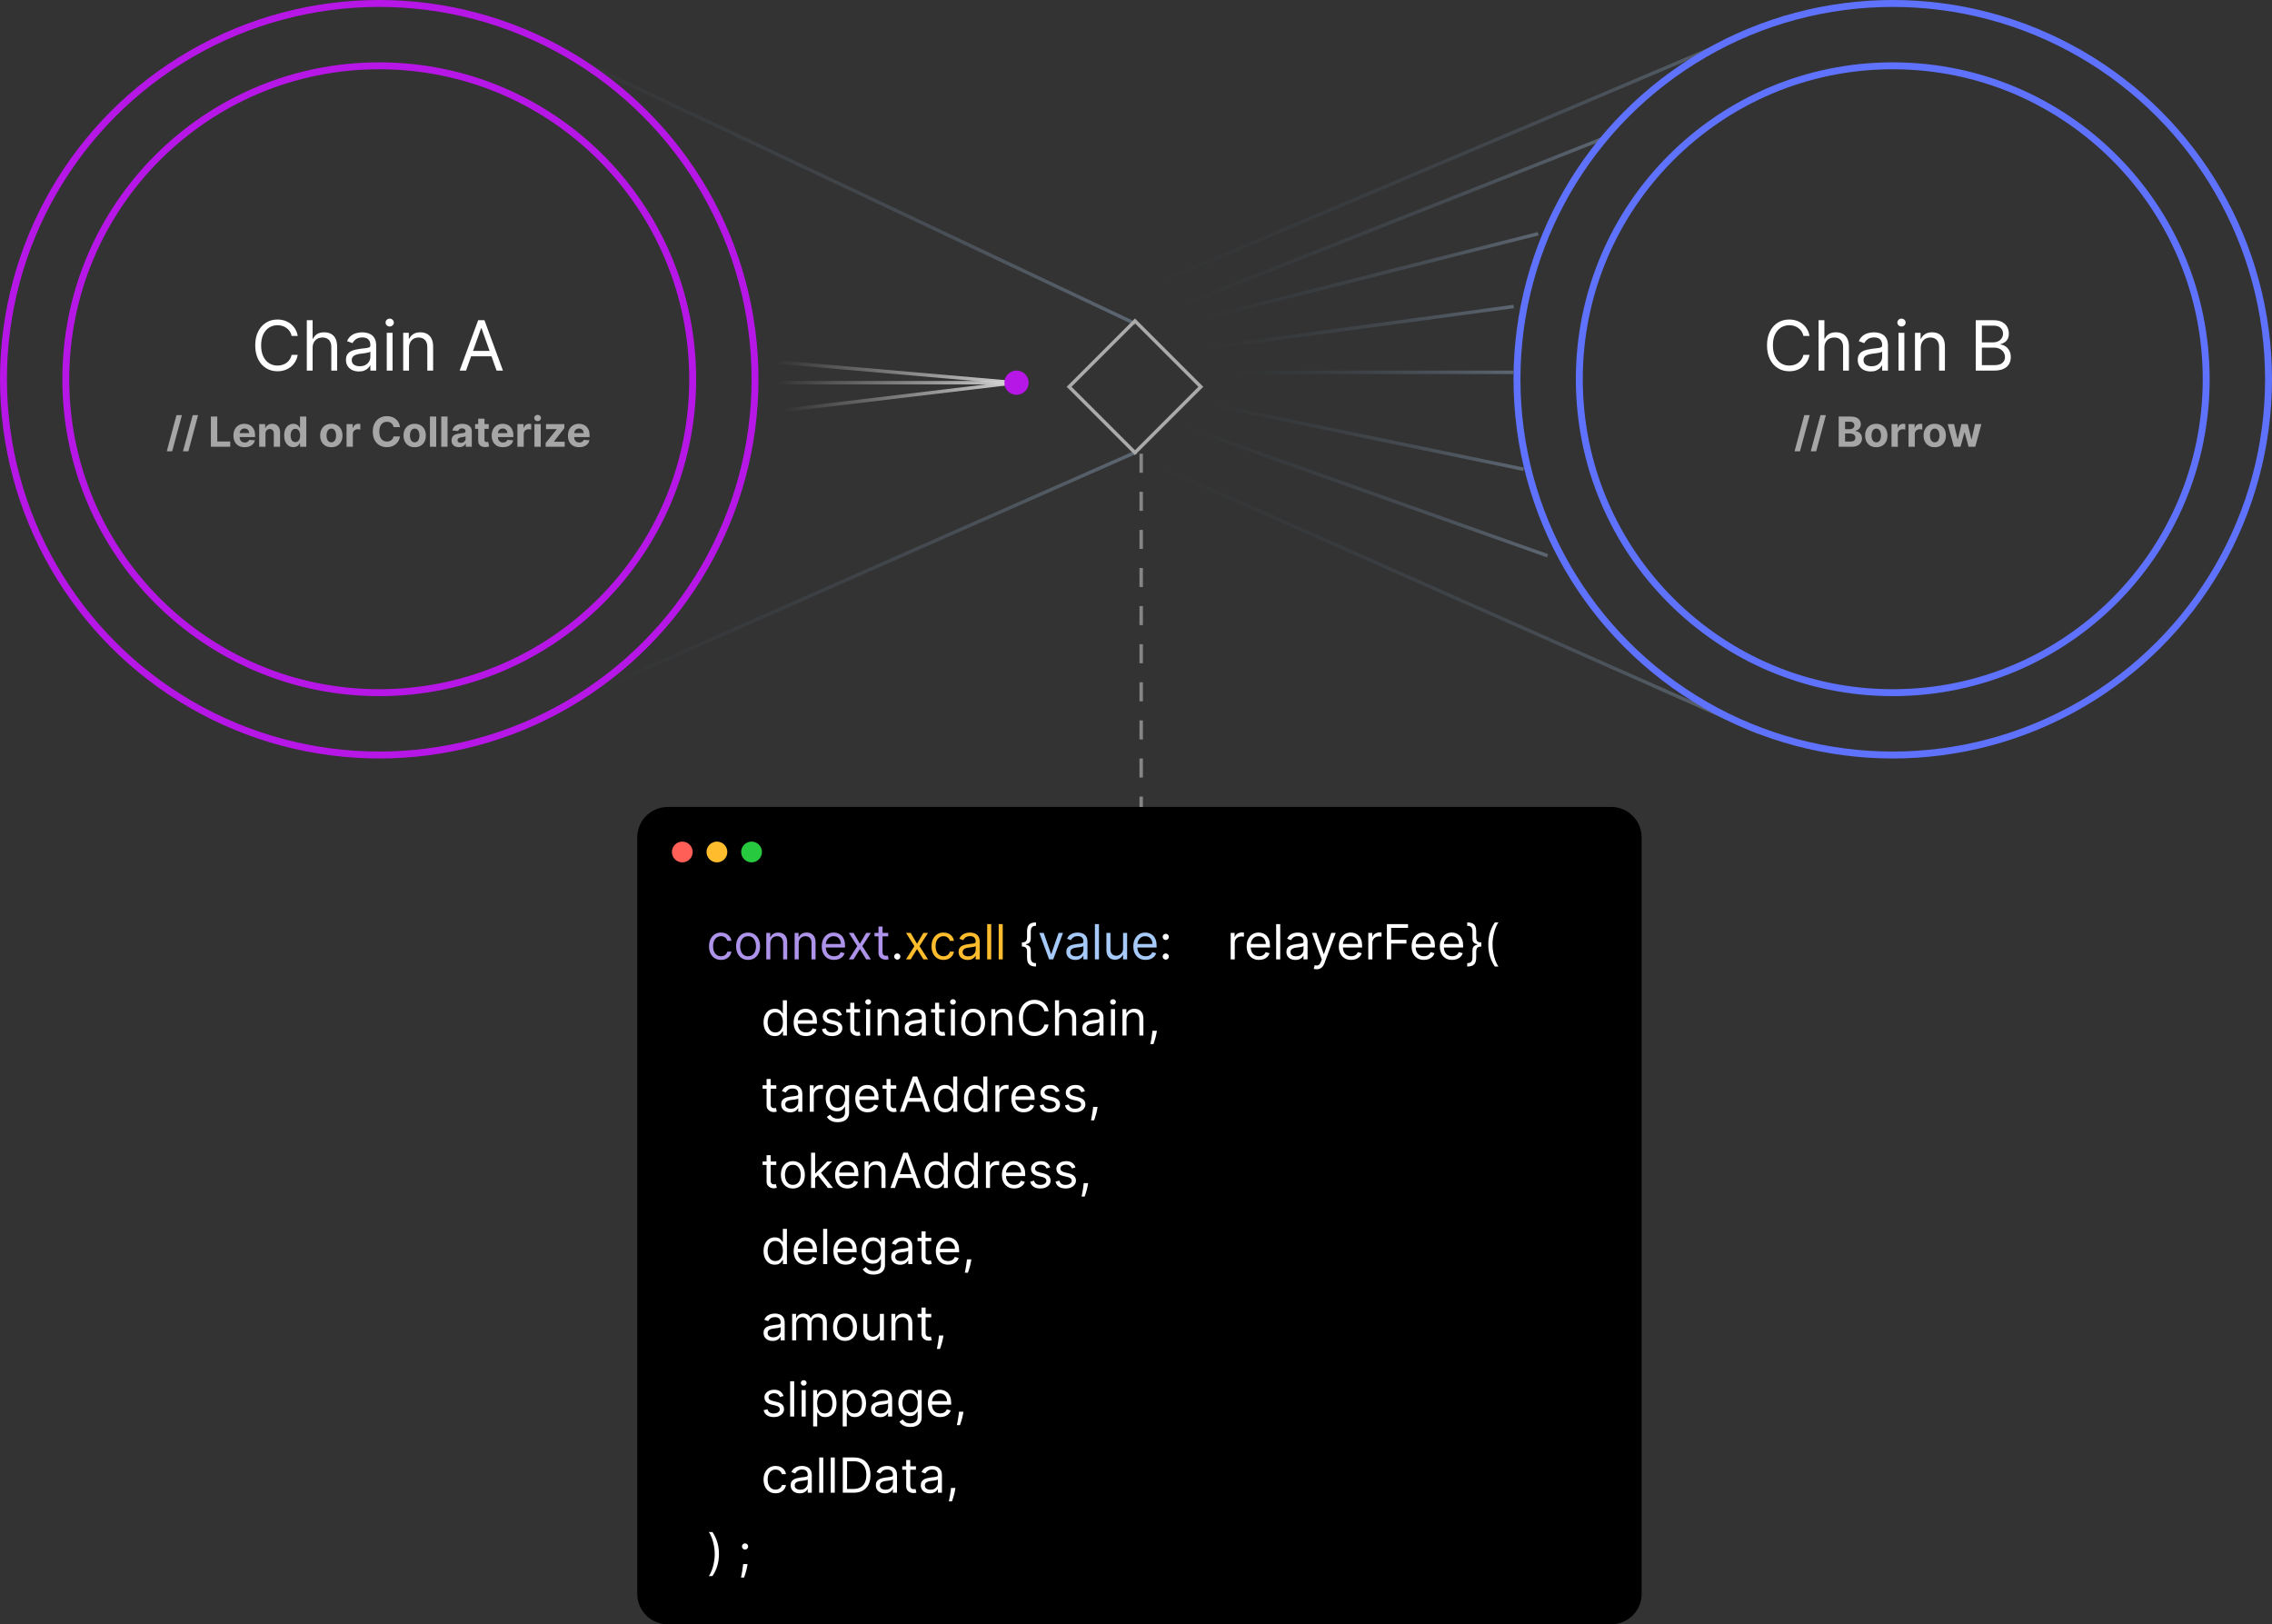 <svg fill="none" height="469" viewBox="0 0 656 469" width="656" xmlns="http://www.w3.org/2000/svg" xmlns:xlink="http://www.w3.org/1999/xlink"><rect x="0" y="0" width="656" height="469" fill="#333333" stroke="none"/><linearGradient id="a"><stop offset="0" stop-color="#5c6671"/><stop offset="1" stop-color="#383f46" stop-opacity="0"/></linearGradient><linearGradient id="b" gradientUnits="userSpaceOnUse" x1="328.295" x2="145.062" xlink:href="#a" y1="89.268" y2="3.725"/><linearGradient id="c"><stop offset="0" stop-color="#d2d2d2"/><stop offset="1" stop-color="#bababa" stop-opacity="0"/></linearGradient><linearGradient id="d" gradientUnits="userSpaceOnUse" x1="292.55" x2="223.994" xlink:href="#c" y1="106.5" y2="106.614"/><linearGradient id="e" gradientUnits="userSpaceOnUse" x1="292.853" x2="224.288" xlink:href="#c" y1="106.474" y2="100.627"/><linearGradient id="f" gradientUnits="userSpaceOnUse" x1="292.148" x2="225.593" xlink:href="#c" y1="106.577" y2="114.634"/><linearGradient id="g"><stop offset="0" stop-color="#5c6671"/><stop offset="1" stop-color="#384149" stop-opacity="0"/></linearGradient><linearGradient id="h" gradientUnits="userSpaceOnUse" x1="512.778" x2="327.644" xlink:href="#g" y1="1.752" y2="81.228"/><linearGradient id="i" gradientUnits="userSpaceOnUse" x1="461.904" x2="338.861" xlink:href="#g" y1="36.065" y2="85.143"/><linearGradient id="j" gradientUnits="userSpaceOnUse" x1="442.497" x2="344.196" xlink:href="#g" y1="63.77" y2="88.85"/><linearGradient id="k" gradientUnits="userSpaceOnUse" x1="435.951" x2="347.551" xlink:href="#g" y1="84.61" y2="96.724"/><linearGradient id="l" gradientUnits="userSpaceOnUse" x1="436.465" x2="354.993" xlink:href="#g" y1="103.5" y2="103.661"/><linearGradient id="m" gradientUnits="userSpaceOnUse" x1="440.107" x2="348.658" xlink:href="#g" y1="131.449" y2="112.777"/><linearGradient id="n" gradientUnits="userSpaceOnUse" x1="447.473" x2="341.06" xlink:href="#g" y1="156.454" y2="118.989"/><linearGradient id="o" gradientUnits="userSpaceOnUse" x1="508.269" x2="333.049" xlink:href="#g" y1="207.291" y2="130.604"/><linearGradient id="p" gradientUnits="userSpaceOnUse" x1="325.537" x2="165.875" xlink:href="#a" y1="127.261" y2="198.479"/><path d="m327.786 93.452-184-87" stroke="url(#b)"/><path d="m293 110.5h-69" stroke="url(#d)"/><path d="m292.957 110.498-69-6" stroke="url(#e)"/><path d="m293.059 110.496-67 8" stroke="url(#f)"/><path d="m515.557 4.919-186.724 79.083" stroke="url(#h)"/><path d="m464.184 39.465-124 49" stroke="url(#i)"/><path d="m444.122 67.485-99 25" stroke="url(#j)"/><path d="m437.067 88.496-89 12.001" stroke="url(#k)"/><path d="m437 107.5h-82" stroke="url(#l)"/><path d="m439.899 135.49-92-19" stroke="url(#m)"/><path d="m446.833 160.471-107-38" stroke="url(#n)"/><path d="m507.797 211.457-176-78" stroke="url(#o)"/><path d="m328.202 130.457-161 71" stroke="url(#p)"/><g stroke-width="2"><circle cx="109.5" cy="109.5" r="108.5" stroke="#b617e6"/><circle cx="546.5" cy="109.5" r="108.5" stroke="#5f72fe"/><circle cx="109.5" cy="109.5" r="90.5" stroke="#b617e6"/><circle cx="546.5" cy="109.5" r="90.5" stroke="#5f72fe"/></g><path d="m327.729 92.707h26.9v26.9h-26.9z" stroke="#aaa" transform="matrix(.707 .707 -.707 .707 161.543 -204.586)"/><path d="m85.966 97h-1.761c-.104-.507-.286-.952-.547-1.335-.256-.384-.568-.706-.938-.966-.365-.265-.769-.464-1.214-.597-.445-.133-.909-.199-1.392-.199-.881 0-1.679.223-2.393.668-.71.445-1.276 1.101-1.698 1.967-.417.866-.625 1.929-.625 3.189 0 1.26.208 2.323.625 3.189.421.867.987 1.522 1.698 1.968.715.445 1.513.667 2.393.667.483 0 .947-.066 1.392-.199.445-.132.85-.329 1.214-.589.369-.265.682-.59.938-.973.26-.388.443-.834.547-1.335h1.761c-.133.743-.374 1.408-.724 1.995s-.786 1.087-1.307 1.499c-.521.407-1.106.717-1.754.93-.644.213-1.333.32-2.067.32-1.24 0-2.344-.303-3.31-.909s-1.726-1.468-2.28-2.585c-.554-1.118-.831-2.444-.831-3.978 0-1.534.277-2.86.831-3.977.554-1.117 1.314-1.979 2.28-2.585.966-.606 2.069-.909 3.31-.909.734 0 1.423.106 2.067.32.649.213 1.233.526 1.754.938.521.407.956.904 1.307 1.492.35.582.592 1.248.724 1.996zm4.295 3.438v6.562h-1.676v-14.546h1.676v5.341h.142c.256-.564.639-1.011 1.151-1.342.516-.336 1.203-.504 2.06-.504.743 0 1.394.149 1.953.447.559.294.992.746 1.3 1.357.312.606.469 1.378.469 2.315v6.932h-1.676v-6.818c0-.867-.225-1.537-.675-2.01-.445-.478-1.063-.717-1.854-.717-.549 0-1.042.116-1.477.348-.431.232-.772.571-1.023 1.016-.246.445-.369.985-.369 1.62zm13.351 6.818c-.692 0-1.319-.131-1.883-.391-.563-.265-1.01-.646-1.342-1.143-.331-.502-.497-1.108-.497-1.819 0-.625.123-1.131.369-1.519.246-.393.576-.701.987-.924.412-.222.867-.388 1.364-.497.502-.114 1.006-.204 1.513-.27.663-.085 1.2-.149 1.612-.192.417-.047.72-.125.909-.234.194-.109.291-.298.291-.568v-.057c0-.701-.191-1.245-.575-1.633-.379-.388-.954-.582-1.726-.582-.8 0-1.427.175-1.882.526-.454.35-.774.724-.959 1.122l-1.591-.568c.285-.663.663-1.179 1.137-1.548.478-.374.999-.634 1.562-.781.568-.151 1.127-.227 1.676-.227.351 0 .753.043 1.208.128.459.081.902.249 1.328.504.431.256.788.641 1.072 1.158s.427 1.207.427 2.074v7.188h-1.677v-1.477h-.085c-.113.236-.303.49-.568.76s-.618.499-1.058.689c-.441.189-.978.284-1.612.284zm.255-1.506c.663 0 1.222-.13 1.676-.391.46-.26.805-.596 1.037-1.008.237-.412.355-.845.355-1.3v-1.534c-.071.085-.227.163-.468.234-.237.067-.512.126-.824.178-.308.047-.609.09-.902.128-.289.033-.523.061-.703.085-.436.057-.843.149-1.222.277-.374.123-.677.31-.909.561-.227.246-.341.582-.341 1.009 0 .582.215 1.022.646 1.321.436.293.988.44 1.655.44zm7.804 1.25v-10.909h1.676v10.909zm.852-12.727c-.327 0-.608-.111-.845-.334-.232-.223-.348-.49-.348-.802s.116-.58.348-.803c.237-.223.518-.334.845-.334s.606.111.838.334c.237.223.355.49.355.803s-.118.58-.355.802c-.232.223-.511.334-.838.334zm5.57 6.165v6.562h-1.676v-10.909h1.619v1.705h.142c.256-.554.644-.999 1.165-1.335.521-.341 1.193-.511 2.017-.511.739 0 1.385.151 1.939.455.554.298.985.753 1.293 1.364.307.606.461 1.373.461 2.301v6.932h-1.676v-6.818c0-.857-.222-1.525-.667-2.003-.446-.483-1.056-.725-1.833-.725-.535 0-1.013.116-1.435.348-.416.232-.745.571-.987 1.016-.241.445-.362.985-.362 1.62zm16.472 6.562h-1.847l5.341-14.546h1.818l5.341 14.546h-1.846l-4.347-12.244h-.113zm.682-5.682h7.443v1.563h-7.443z" fill="#fff"/><path d="m52.526 119.864-2.812 10.448h-1.564l2.812-10.448zm4.676 0-2.812 10.448h-1.564l2.812-10.448zm3.686 9.136v-8.727h1.845v7.206h3.741v1.521zm9.758.128c-.673 0-1.253-.137-1.739-.409-.483-.276-.855-.665-1.116-1.168-.261-.506-.392-1.104-.392-1.794 0-.673.131-1.264.392-1.773.261-.508.629-.904 1.104-1.189.477-.284 1.037-.426 1.679-.426.432 0 .834.07 1.206.209.375.136.702.342.98.618.281.276.5.622.656 1.04.156.415.234.9.234 1.457v.499h-5.527v-1.125h3.818c0-.262-.057-.493-.17-.695s-.271-.359-.473-.473c-.199-.116-.43-.175-.695-.175-.276 0-.52.064-.733.192-.21.125-.375.294-.494.507-.119.211-.18.445-.183.703v1.07c0 .324.06.604.179.84.122.235.294.417.516.545s.484.192.788.192c.202 0 .386-.029.554-.085.168-.057.311-.143.43-.256.119-.114.21-.253.273-.418l1.679.111c-.085.403-.26.756-.524 1.057-.261.298-.599.531-1.014.699-.412.164-.888.247-1.427.247zm6.004-3.912v3.784h-1.815v-6.545h1.73v1.154h.077c.145-.38.388-.681.729-.903.341-.224.754-.337 1.24-.337.455 0 .851.1 1.189.299.338.198.601.483.788.852.188.366.281.804.281 1.312v4.168h-1.815v-3.844c.003-.4-.1-.713-.307-.937-.207-.228-.493-.341-.857-.341-.244 0-.46.052-.648.158-.185.105-.33.258-.435.46-.102.199-.155.439-.158.72zm8.062 3.891c-.497 0-.948-.128-1.351-.384-.401-.259-.719-.638-.955-1.138-.233-.503-.349-1.119-.349-1.849 0-.75.121-1.374.362-1.871.241-.5.562-.874.963-1.121.403-.25.845-.375 1.325-.375.366 0 .672.063.916.188.247.122.446.275.597.46.153.182.27.361.349.537h.055v-3.281h1.811v8.727h-1.79v-1.048h-.077c-.085.182-.206.362-.362.541-.153.176-.354.322-.601.439-.244.116-.543.175-.895.175zm.575-1.445c.293 0 .54-.08.741-.239.205-.162.361-.387.469-.677.111-.29.166-.63.166-1.019s-.054-.727-.162-1.014c-.108-.287-.264-.508-.469-.665-.204-.156-.453-.234-.746-.234-.298 0-.55.081-.754.243-.204.162-.359.386-.465.673s-.158.619-.158.997c0 .381.053.718.158 1.01.108.29.263.517.465.682.205.162.456.243.754.243zm10.376 1.466c-.662 0-1.234-.141-1.717-.422-.48-.284-.851-.679-1.112-1.185-.261-.508-.392-1.098-.392-1.768 0-.676.131-1.267.392-1.773.261-.508.632-.903 1.112-1.185.483-.284 1.055-.426 1.717-.426s1.233.142 1.713.426c.483.282.855.677 1.116 1.185.261.506.392 1.097.392 1.773 0 .67-.131 1.26-.392 1.768-.261.506-.633.901-1.116 1.185-.48.281-1.051.422-1.713.422zm.009-1.406c.301 0 .553-.086.754-.256.202-.173.354-.409.456-.707.105-.299.158-.638.158-1.019s-.052-.72-.158-1.018c-.102-.299-.254-.535-.456-.708s-.453-.26-.754-.26c-.304 0-.56.087-.767.26-.205.173-.359.409-.465.708-.102.298-.153.637-.153 1.018s.051.72.153 1.019c.105.298.26.534.465.707.207.17.463.256.767.256zm4.393 1.278v-6.545h1.76v1.142h.068c.12-.407.32-.713.601-.921.282-.21.605-.315.972-.315.091 0 .189.005.294.017.105.011.197.027.277.047v1.611c-.085-.026-.203-.049-.354-.069-.15-.02-.288-.029-.413-.029-.267 0-.506.058-.716.174-.207.114-.372.273-.494.477-.12.205-.179.441-.179.708v3.703zm15.422-5.672h-1.866c-.034-.241-.104-.456-.209-.643-.105-.191-.24-.353-.405-.486-.165-.134-.355-.236-.571-.307-.213-.071-.445-.106-.695-.106-.451 0-.845.112-1.18.336-.335.222-.595.546-.78.972-.184.423-.277.937-.277 1.542 0 .623.093 1.145.277 1.569.188.423.449.742.784.958.336.216.723.324 1.164.324.247 0 .475-.032.686-.098.213-.065.402-.16.566-.285.165-.128.302-.283.41-.465.11-.182.187-.389.23-.622l1.866.009c-.048.4-.169.786-.362 1.159-.19.369-.448.7-.771.993-.321.289-.705.519-1.151.69-.443.168-.945.251-1.504.251-.779 0-1.475-.176-2.088-.528-.611-.352-1.094-.862-1.449-1.53-.352-.668-.529-1.476-.529-2.425 0-.951.179-1.761.537-2.429.358-.667.844-1.176 1.458-1.525.613-.352 1.304-.529 2.071-.529.505 0 .974.071 1.406.213.435.143.82.35 1.155.623.335.27.608.6.818.993.213.392.349.84.409 1.346zm4.247 5.8c-.662 0-1.235-.141-1.718-.422-.48-.284-.851-.679-1.112-1.185-.261-.508-.392-1.098-.392-1.768 0-.676.131-1.267.392-1.773.261-.508.632-.903 1.112-1.185.483-.284 1.056-.426 1.718-.426s1.233.142 1.713.426c.483.282.855.677 1.116 1.185.262.506.392 1.097.392 1.773 0 .67-.13 1.26-.392 1.768-.261.506-.633.901-1.116 1.185-.48.281-1.051.422-1.713.422zm.008-1.406c.301 0 .553-.086.754-.256.202-.173.354-.409.456-.707.105-.299.158-.638.158-1.019s-.053-.72-.158-1.018c-.102-.299-.254-.535-.456-.708-.201-.173-.453-.26-.754-.26-.304 0-.56.087-.767.26-.204.173-.359.409-.464.708-.103.298-.154.637-.154 1.018s.051.72.154 1.019c.105.298.26.534.464.707.207.17.463.256.767.256zm6.209-7.449v8.727h-1.815v-8.727zm3.269 0v8.727h-1.815v-8.727zm3.321 8.851c-.417 0-.79-.073-1.116-.218-.327-.147-.586-.365-.776-.652-.187-.29-.281-.65-.281-1.082 0-.364.067-.669.2-.916.134-.247.315-.446.546-.597.23-.15.491-.264.784-.341.295-.077.605-.13.929-.162.38-.04.687-.076.92-.111.233-.036.402-.09.507-.161.105-.072.158-.177.158-.316v-.025c0-.27-.085-.479-.256-.627-.167-.148-.406-.221-.716-.221-.326 0-.586.072-.78.217-.193.142-.321.321-.383.537l-1.679-.137c.085-.397.253-.741.503-1.031.25-.292.572-.517.967-.673.398-.159.858-.239 1.381-.239.363 0 .711.043 1.044.128.335.085.632.217.89.396.262.179.468.41.618.691.151.278.226.612.226 1.001v4.415h-1.721v-.908h-.052c-.105.205-.245.385-.421.542-.177.153-.388.274-.635.362-.247.085-.533.128-.857.128zm.52-1.253c.267 0 .503-.053.707-.158.205-.108.365-.253.482-.435.116-.181.175-.387.175-.617v-.695c-.057.037-.135.071-.235.102-.096.029-.206.056-.328.081-.122.023-.244.044-.366.064-.122.017-.233.033-.333.047-.213.031-.399.081-.558.149s-.283.161-.371.277c-.088.114-.132.256-.132.426 0 .247.09.436.269.567.181.128.412.192.69.192zm8.056-5.416v1.363h-3.942v-1.363zm-3.047-1.569h1.816v6.103c0 .167.025.298.076.392.051.091.122.155.213.191.094.037.202.056.324.056.085 0 .171-.007.256-.021.085-.018.15-.03.196-.039l.285 1.351c-.09.028-.218.061-.383.098-.165.04-.365.064-.601.072-.437.018-.821-.041-1.151-.174-.326-.134-.58-.341-.762-.622-.182-.282-.272-.637-.269-1.066zm7.142 8.242c-.673 0-1.253-.137-1.738-.409-.483-.276-.855-.665-1.117-1.168-.261-.506-.392-1.104-.392-1.794 0-.673.131-1.264.392-1.773.262-.508.629-.904 1.104-1.189.477-.284 1.037-.426 1.679-.426.432 0 .834.07 1.206.209.375.136.702.342.98.618.281.276.5.622.656 1.04.156.415.235.9.235 1.457v.499h-5.527v-1.125h3.818c0-.262-.057-.493-.171-.695-.113-.202-.271-.359-.473-.473-.199-.116-.43-.175-.694-.175-.276 0-.52.064-.733.192-.211.125-.375.294-.495.507-.119.211-.18.445-.183.703v1.07c0 .324.06.604.179.84.122.235.294.417.516.545.221.128.484.192.788.192.202 0 .386-.029.554-.085.168-.057.311-.143.43-.256.12-.114.211-.253.273-.418l1.679.111c-.085.403-.26.756-.524 1.057-.261.298-.599.531-1.014.699-.412.164-.888.247-1.428.247zm4.189-.128v-6.545h1.76v1.142h.068c.12-.407.32-.713.601-.921.281-.21.605-.315.972-.315.091 0 .189.005.294.017.105.011.197.027.277.047v1.611c-.085-.026-.203-.049-.354-.069-.15-.02-.288-.029-.413-.029-.267 0-.506.058-.716.174-.208.114-.372.273-.494.477-.12.205-.179.441-.179.708v3.703zm4.91 0v-6.545h1.816v6.545zm.912-7.389c-.27 0-.501-.09-.694-.269-.191-.181-.286-.399-.286-.652 0-.25.095-.464.286-.643.193-.182.424-.273.694-.273s.5.091.691.273c.193.179.289.393.289.643 0 .253-.096.471-.289.652-.191.179-.421.269-.691.269zm2.324 7.389v-1.082l3.204-3.968v-.047h-3.093v-1.448h5.279v1.18l-3.008 3.869v.047h3.119v1.449zm9.685.128c-.673 0-1.253-.137-1.739-.409-.483-.276-.855-.665-1.116-1.168-.262-.506-.392-1.104-.392-1.794 0-.673.13-1.264.392-1.773.261-.508.629-.904 1.103-1.189.478-.284 1.037-.426 1.679-.426.432 0 .834.07 1.206.209.375.136.702.342.98.618.282.276.5.622.657 1.04.156.415.234.9.234 1.457v.499h-5.527v-1.125h3.818c0-.262-.057-.493-.17-.695-.114-.202-.271-.359-.473-.473-.199-.116-.431-.175-.695-.175-.275 0-.52.064-.733.192-.21.125-.375.294-.494.507-.119.211-.18.445-.183.703v1.07c0 .324.059.604.179.84.122.235.294.417.515.545.222.128.485.192.789.192.201 0 .386-.029.554-.085.167-.057.311-.143.43-.256.119-.114.21-.253.273-.418l1.679.111c-.085.403-.26.756-.524 1.057-.262.298-.6.531-1.015.699-.412.164-.887.247-1.427.247z" fill="#a6a6a6"/><path d="m522.466 97h-1.761c-.105-.507-.287-.952-.547-1.335-.256-.384-.569-.706-.938-.966-.364-.265-.769-.464-1.214-.597-.445-.133-.909-.199-1.392-.199-.881 0-1.679.223-2.394.668-.71.445-1.276 1.101-1.697 1.967-.417.866-.625 1.929-.625 3.189 0 1.26.208 2.323.625 3.189.421.867.987 1.522 1.697 1.968.715.445 1.513.667 2.394.667.483 0 .947-.066 1.392-.199.445-.132.85-.329 1.214-.589.369-.265.682-.59.938-.973.26-.388.442-.834.547-1.335h1.761c-.133.743-.374 1.408-.725 1.995-.35.587-.786 1.087-1.306 1.499-.521.407-1.106.717-1.755.93-.644.213-1.332.32-2.066.32-1.241 0-2.344-.303-3.31-.909s-1.726-1.468-2.28-2.585c-.554-1.118-.831-2.444-.831-3.978 0-1.534.277-2.86.831-3.977s1.314-1.979 2.28-2.585c.966-.606 2.069-.909 3.31-.909.734 0 1.422.106 2.066.32.649.213 1.234.526 1.755.938.52.407.956.904 1.306 1.492.351.582.592 1.248.725 1.996zm4.295 3.438v6.562h-1.676v-14.546h1.676v5.341h.142c.256-.564.639-1.011 1.151-1.342.516-.336 1.202-.504 2.059-.504.744 0 1.395.149 1.953.447.559.294.992.746 1.3 1.357.313.606.469 1.378.469 2.315v6.932h-1.676v-6.818c0-.867-.225-1.537-.675-2.01-.445-.478-1.063-.717-1.854-.717-.549 0-1.041.116-1.477.348-.431.232-.772.571-1.023 1.016-.246.445-.369.985-.369 1.62zm13.351 6.818c-.692 0-1.319-.131-1.883-.391-.563-.265-1.01-.646-1.342-1.143-.331-.502-.497-1.108-.497-1.819 0-.625.123-1.131.369-1.519.246-.393.576-.701.987-.924.412-.222.867-.388 1.364-.497.502-.114 1.006-.204 1.513-.27.663-.085 1.2-.149 1.612-.192.417-.047.72-.125.909-.234.194-.109.291-.298.291-.568v-.057c0-.701-.191-1.245-.575-1.633-.379-.388-.954-.582-1.726-.582-.8 0-1.427.175-1.882.526-.454.35-.774.724-.959 1.122l-1.591-.568c.285-.663.663-1.179 1.137-1.548.478-.374.999-.634 1.562-.781.568-.151 1.127-.227 1.676-.227.351 0 .753.043 1.208.128.459.081.902.249 1.328.504.431.256.788.641 1.072 1.158s.427 1.207.427 2.074v7.188h-1.677v-1.477h-.085c-.113.236-.303.49-.568.76s-.618.499-1.058.689c-.441.189-.978.284-1.612.284zm.255-1.506c.663 0 1.222-.13 1.676-.391.46-.26.805-.596 1.037-1.008.237-.412.355-.845.355-1.3v-1.534c-.071.085-.227.163-.468.234-.237.067-.512.126-.824.178-.308.047-.609.09-.902.128-.289.033-.523.061-.703.085-.436.057-.843.149-1.222.277-.374.123-.677.31-.909.561-.227.246-.341.582-.341 1.009 0 .582.215 1.022.646 1.321.436.293.988.44 1.655.44zm7.804 1.25v-10.909h1.676v10.909zm.852-12.727c-.327 0-.608-.111-.845-.334-.232-.223-.348-.49-.348-.802s.116-.58.348-.803c.237-.223.518-.334.845-.334s.606.111.838.334c.237.223.355.49.355.803s-.118.58-.355.802c-.232.223-.511.334-.838.334zm5.57 6.165v6.562h-1.676v-10.909h1.619v1.705h.142c.256-.554.644-.999 1.165-1.335.521-.341 1.193-.511 2.017-.511.739 0 1.385.151 1.939.455.554.298.985.753 1.293 1.364.307.606.461 1.373.461 2.301v6.932h-1.676v-6.818c0-.857-.222-1.525-.667-2.003-.446-.483-1.056-.725-1.833-.725-.535 0-1.013.116-1.435.348-.416.232-.745.571-.987 1.016-.241.445-.362.985-.362 1.62zm15.875 6.562v-14.546h5.086c1.013 0 1.849.175 2.507.526.658.346 1.148.812 1.47 1.399.322.582.483 1.229.483 1.939 0 .625-.111 1.141-.334 1.548-.218.407-.507.729-.866.966-.356.237-.741.412-1.158.526v.142c.445.028.892.185 1.342.469.45.284.826.691 1.129 1.221.304.531.455 1.179.455 1.946 0 .73-.166 1.385-.497 1.968-.332.582-.855 1.044-1.57 1.385s-1.645.511-2.791.511zm1.762-1.562h3.494c1.151 0 1.967-.223 2.45-.668.488-.45.732-.994.732-1.634 0-.492-.126-.947-.377-1.363-.25-.422-.608-.758-1.072-1.009-.464-.255-1.013-.383-1.648-.383h-3.579zm0-6.591h3.267c.53 0 1.008-.104 1.434-.312.431-.208.772-.502 1.023-.881.256-.379.384-.824.384-1.335 0-.639-.223-1.181-.668-1.626-.445-.45-1.15-.675-2.116-.675h-3.324z" fill="#fff"/><path d="m522.526 119.864-2.813 10.448h-1.564l2.813-10.448zm4.675 0-2.812 10.448h-1.564l2.812-10.448zm3.686 9.136v-8.727h3.495c.642 0 1.177.095 1.606.285.429.191.752.455.968.793.216.335.323.721.323 1.159 0 .341-.068.641-.204.899-.136.256-.324.466-.563.631-.235.162-.505.277-.809.345v.085c.332.014.643.108.933.281.293.174.53.417.712.729.181.31.272.679.272 1.108 0 .463-.115.876-.345 1.24-.227.361-.564.646-1.01.857-.446.21-.995.315-1.649.315zm1.846-1.509h1.504c.514 0 .889-.098 1.125-.294.236-.198.354-.463.354-.792 0-.242-.059-.455-.175-.639-.117-.185-.283-.33-.499-.435-.213-.105-.467-.158-.763-.158h-1.546zm0-3.566h1.367c.253 0 .478-.044.674-.132.199-.091.355-.219.469-.384.116-.165.174-.362.174-.592 0-.316-.112-.57-.336-.763-.222-.193-.537-.29-.946-.29h-1.402zm9.011 5.203c-.662 0-1.234-.141-1.717-.422-.48-.284-.851-.679-1.112-1.185-.262-.508-.392-1.098-.392-1.768 0-.676.13-1.267.392-1.773.261-.508.632-.903 1.112-1.185.483-.284 1.055-.426 1.717-.426s1.233.142 1.713.426c.483.282.855.677 1.117 1.185.261.506.392 1.097.392 1.773 0 .67-.131 1.26-.392 1.768-.262.506-.634.901-1.117 1.185-.48.281-1.051.422-1.713.422zm.009-1.406c.301 0 .552-.086.754-.256.202-.173.354-.409.456-.707.105-.299.158-.638.158-1.019s-.053-.72-.158-1.018c-.102-.299-.254-.535-.456-.708s-.453-.26-.754-.26c-.304 0-.56.087-.767.26-.205.173-.36.409-.465.708-.102.298-.153.637-.153 1.018s.051.72.153 1.019c.105.298.26.534.465.707.207.17.463.256.767.256zm4.393 1.278v-6.545h1.76v1.142h.068c.12-.407.32-.713.601-.921.282-.21.605-.315.972-.315.091 0 .189.005.294.017.105.011.197.027.277.047v1.611c-.085-.026-.203-.049-.354-.069-.15-.02-.288-.029-.413-.029-.267 0-.506.058-.716.174-.207.114-.372.273-.494.477-.12.205-.179.441-.179.708v3.703zm4.91 0v-6.545h1.76v1.142h.069c.119-.407.319-.713.6-.921.282-.21.606-.315.972-.315.091 0 .189.005.294.017.105.011.198.027.277.047v1.611c-.085-.026-.203-.049-.354-.069-.15-.02-.288-.029-.413-.029-.267 0-.506.058-.716.174-.207.114-.372.273-.494.477-.12.205-.179.441-.179.708v3.703zm7.563.128c-.662 0-1.234-.141-1.717-.422-.48-.284-.851-.679-1.112-1.185-.262-.508-.392-1.098-.392-1.768 0-.676.13-1.267.392-1.773.261-.508.632-.903 1.112-1.185.483-.284 1.055-.426 1.717-.426s1.233.142 1.713.426c.483.282.856.677 1.117 1.185.261.506.392 1.097.392 1.773 0 .67-.131 1.26-.392 1.768-.261.506-.634.901-1.117 1.185-.48.281-1.051.422-1.713.422zm.009-1.406c.301 0 .552-.086.754-.256.202-.173.354-.409.456-.707.105-.299.158-.638.158-1.019s-.053-.72-.158-1.018c-.102-.299-.254-.535-.456-.708s-.453-.26-.754-.26c-.304 0-.56.087-.767.26-.205.173-.36.409-.465.708-.102.298-.153.637-.153 1.018s.051.72.153 1.019c.105.298.26.534.465.707.207.17.463.256.767.256zm5.52 1.278-1.781-6.545h1.837l1.014 4.397h.06l1.057-4.397h1.802l1.074 4.372h.055l.997-4.372h1.833l-1.777 6.545h-1.922l-1.125-4.116h-.081l-1.125 4.116z" fill="#a6a6a6"/><circle cx="293.5" cy="110.5" fill="#b617e6" r="3.5"/><path d="m184 241.796c0-4.858 3.938-8.796 8.796-8.796h272.408c4.858 0 8.796 3.938 8.796 8.796v218.408c0 4.858-3.938 8.796-8.796 8.796h-272.408c-4.858 0-8.796-3.938-8.796-8.796z" fill="#000"/><path d="m208.176 277.159c-.716 0-1.332-.169-1.849-.507s-.915-.804-1.193-1.397c-.279-.593-.418-1.271-.418-2.033 0-.776.142-1.46.427-2.054.289-.596.69-1.062 1.204-1.397.517-.338 1.12-.507 1.809-.507.537 0 1.021.1 1.452.298.431.199.784.478 1.059.836s.446.775.512 1.253h-1.173c-.09-.348-.289-.657-.597-.925-.305-.272-.716-.408-1.233-.408-.457 0-.858.119-1.203.358-.341.235-.608.569-.8.999-.189.428-.284.93-.284 1.507 0 .59.093 1.104.279 1.541.189.438.454.777.795 1.019.345.242.749.363 1.213.363.305 0 .582-.053.83-.159.249-.106.459-.258.632-.457.172-.199.295-.438.368-.716h1.173c-.066.45-.23.856-.492 1.218-.259.358-.602.643-1.029.855-.425.209-.918.313-1.482.313zm7.82 0c-.689 0-1.294-.164-1.814-.492-.517-.328-.922-.787-1.213-1.377-.289-.59-.433-1.28-.433-2.068 0-.796.144-1.49.433-2.084.291-.593.696-1.053 1.213-1.382.52-.328 1.125-.492 1.814-.492.69 0 1.293.164 1.81.492.52.329.925.789 1.213 1.382.292.594.438 1.288.438 2.084 0 .788-.146 1.478-.438 2.068-.288.59-.693 1.049-1.213 1.377-.517.328-1.12.492-1.81.492zm0-1.054c.524 0 .955-.134 1.293-.403.338-.268.588-.621.751-1.059.162-.437.243-.911.243-1.421 0-.511-.081-.986-.243-1.427-.163-.441-.413-.797-.751-1.069s-.769-.408-1.293-.408c-.523 0-.954.136-1.292.408s-.588.628-.751 1.069c-.162.441-.243.916-.243 1.427 0 .51.081.984.243 1.421.163.438.413.791.751 1.059.338.269.769.403 1.292.403zm6.425-3.699v4.594h-1.173v-7.636h1.133v1.193h.1c.179-.388.45-.7.815-.935.365-.238.835-.358 1.412-.358.517 0 .969.106 1.357.318.388.209.69.527.905.955.215.424.323.961.323 1.611v4.852h-1.173v-4.773c0-.6-.156-1.067-.467-1.402-.312-.338-.74-.507-1.283-.507-.375 0-.709.081-1.004.244-.292.162-.522.399-.691.711-.169.311-.254.689-.254 1.133zm8.189 0v4.594h-1.173v-7.636h1.134v1.193h.099c.179-.388.451-.7.815-.935.365-.238.836-.358 1.412-.358.517 0 .97.106 1.358.318.387.209.689.527.904.955.216.424.324.961.324 1.611v4.852h-1.174v-4.773c0-.6-.155-1.067-.467-1.402-.312-.338-.739-.507-1.283-.507-.374 0-.709.081-1.004.244-.292.162-.522.399-.691.711-.169.311-.254.689-.254 1.133zm10.218 4.753c-.735 0-1.37-.162-1.904-.487-.53-.328-.939-.786-1.228-1.372-.285-.59-.427-1.276-.427-2.059 0-.782.142-1.471.427-2.068.289-.6.69-1.067 1.203-1.402.517-.338 1.121-.507 1.81-.507.398 0 .79.066 1.178.199s.741.348 1.059.646c.318.295.572.686.761 1.174.189.487.283 1.087.283 1.799v.498h-5.886v-1.015h4.693c0-.431-.086-.815-.258-1.153-.17-.338-.411-.605-.726-.8-.312-.196-.68-.294-1.104-.294-.467 0-.872.116-1.213.348-.338.229-.598.527-.781.895-.182.368-.273.762-.273 1.183v.676c0 .577.099 1.066.298 1.467.202.398.482.701.84.91.358.205.774.308 1.248.308.309 0 .587-.043.836-.129.251-.09.469-.222.651-.398.182-.179.323-.401.422-.666l1.134.318c-.119.385-.32.723-.602 1.014-.281.289-.629.514-1.044.676-.414.16-.88.239-1.397.239zm5.617-7.795 1.83 3.122 1.829-3.122h1.352l-2.466 3.818 2.466 3.818h-1.352l-1.829-2.963-1.83 2.963h-1.352l2.426-3.818-2.426-3.818zm10.007 0v.994h-3.958v-.994zm-2.804-1.83h1.173v7.278c0 .332.048.581.144.746.099.163.225.272.378.328.156.053.32.08.492.08.129 0 .235-.007.318-.02.083-.017.149-.03.199-.04l.239 1.054c-.08.03-.191.06-.333.09-.143.033-.324.049-.542.049-.332 0-.657-.071-.975-.213-.315-.143-.576-.36-.785-.652-.206-.291-.308-.659-.308-1.103z" fill="#ad93e9"/><path d="m259.072 277.08c-.246 0-.456-.088-.632-.264-.175-.176-.263-.386-.263-.631 0-.246.088-.456.263-.632.176-.175.386-.263.632-.263.245 0 .455.088.631.263.176.176.263.386.263.632 0 .162-.041.311-.124.447-.079.136-.187.245-.323.328-.133.08-.282.12-.447.12zm35.98-4.356v-.616c.554 0 .94-.116 1.159-.348.222-.232.333-.62.333-1.163v-1.591c0-.458.043-.854.129-1.189.089-.334.234-.611.432-.83.199-.219.464-.381.796-.487.331-.106.741-.159 1.228-.159v.974c-.385 0-.688.06-.91.179-.219.12-.374.305-.467.557-.09.249-.134.567-.134.955v1.988c0 .259-.035.494-.105.706-.066.212-.19.395-.373.547-.182.153-.442.27-.78.353-.335.083-.771.124-1.308.124zm4.077 6.344c-.487 0-.897-.053-1.228-.159-.332-.106-.597-.268-.796-.487-.198-.219-.343-.496-.432-.83-.086-.335-.129-.731-.129-1.189v-1.591c0-.543-.111-.931-.333-1.163-.219-.232-.605-.348-1.159-.348v-.616c.537 0 .973.041 1.308.124.338.083.598.2.78.353.183.152.307.335.373.547.07.212.105.447.105.706v1.988c0 .388.044.706.134.955.093.249.248.432.467.552.222.122.525.184.91.184zm-4.077-5.767v-1.193h1.173v1.193zm41.539 3.779c-.245 0-.456-.088-.631-.264-.176-.176-.264-.386-.264-.631 0-.246.088-.456.264-.632.175-.175.386-.263.631-.263s.456.088.631.263c.176.176.264.386.264.632 0 .162-.041.311-.124.447-.08.136-.188.245-.323.328-.133.08-.282.12-.448.12zm0-5.668c-.245 0-.456-.088-.631-.264-.176-.175-.264-.386-.264-.631s.088-.456.264-.631c.175-.176.386-.264.631-.264s.456.088.631.264c.176.175.264.386.264.631 0 .162-.041.312-.124.447-.08.136-.188.246-.323.329-.133.079-.282.119-.448.119zm18.75 5.588v-7.636h1.134v1.153h.08c.139-.378.391-.684.755-.92.365-.235.776-.353 1.233-.353.086 0 .194.002.323.005.13.004.227.009.294.015v1.193c-.04-.01-.131-.024-.274-.044-.139-.024-.287-.035-.442-.035-.371 0-.703.078-.995.234-.288.152-.517.364-.686.636-.165.268-.248.575-.248.92v4.832zm8.179.159c-.736 0-1.371-.162-1.904-.487-.531-.328-.94-.786-1.228-1.372-.285-.59-.428-1.276-.428-2.059 0-.782.143-1.471.428-2.068.288-.6.689-1.067 1.203-1.402.517-.338 1.12-.507 1.809-.507.398 0 .791.066 1.179.199.387.133.74.348 1.059.646.318.295.571.686.76 1.174.189.487.284 1.087.284 1.799v.498h-5.887v-1.015h4.693c0-.431-.086-.815-.258-1.153-.169-.338-.411-.605-.726-.8-.311-.196-.679-.294-1.104-.294-.467 0-.871.116-1.213.348-.338.229-.598.527-.78.895-.183.368-.274.762-.274 1.183v.676c0 .577.1 1.066.299 1.467.202.398.482.701.84.91.358.205.774.308 1.248.308.308 0 .586-.043.835-.129.252-.09.469-.222.651-.398.183-.179.323-.401.423-.666l1.133.318c-.119.385-.32.723-.601 1.014-.282.289-.63.514-1.044.676-.415.16-.88.239-1.397.239zm6.12-10.341v10.182h-1.174v-10.182zm4.396 10.361c-.484 0-.923-.091-1.318-.273-.394-.186-.707-.453-.939-.801-.232-.351-.348-.775-.348-1.273 0-.437.086-.792.258-1.064.173-.275.403-.49.691-.646.289-.156.607-.272.955-.348.351-.079.704-.142 1.059-.189.464-.059.84-.104 1.128-.134.292-.033.504-.088.637-.164.136-.076.204-.209.204-.398v-.04c0-.49-.135-.871-.403-1.143-.265-.272-.668-.408-1.208-.408-.56 0-1 .123-1.318.368s-.542.507-.671.786l-1.113-.398c.198-.464.464-.825.795-1.084.335-.262.699-.444 1.094-.547.397-.106.789-.159 1.173-.159.245 0 .527.03.845.09.322.056.632.174.93.353.301.179.552.449.751.81.198.361.298.845.298 1.452v5.031h-1.173v-1.034h-.06c-.08.166-.212.343-.398.532-.185.189-.432.35-.741.482-.308.133-.684.199-1.128.199zm.179-1.054c.464 0 .855-.091 1.173-.273.322-.183.564-.418.726-.706.166-.289.249-.592.249-.91v-1.074c-.05.06-.16.114-.329.164-.165.046-.358.088-.576.124-.216.033-.426.063-.632.09-.202.023-.366.043-.492.059-.305.04-.59.105-.855.194-.262.086-.474.217-.636.393-.159.172-.239.408-.239.706 0 .408.151.716.452.925.305.205.692.308 1.159.308zm5.945 3.739c-.199 0-.377-.017-.532-.05-.156-.03-.264-.06-.323-.09l.298-1.034c.285.073.537.1.755.08.219-.02.413-.118.582-.293.173-.173.33-.453.472-.841l.219-.596-2.824-7.676h1.273l2.108 6.085h.08l2.108-6.085h1.272l-3.241 8.75c-.146.394-.327.721-.542.979-.216.262-.466.456-.751.582-.282.126-.6.189-.954.189zm9.965-2.705c-.736 0-1.37-.162-1.904-.487-.53-.328-.94-.786-1.228-1.372-.285-.59-.427-1.276-.427-2.059 0-.782.142-1.471.427-2.068.288-.6.689-1.067 1.203-1.402.517-.338 1.12-.507 1.81-.507.398 0 .79.066 1.178.199s.741.348 1.059.646c.318.295.572.686.761 1.174.189.487.283 1.087.283 1.799v.498h-5.886v-1.015h4.693c0-.431-.086-.815-.259-1.153-.169-.338-.411-.605-.725-.8-.312-.196-.68-.294-1.104-.294-.467 0-.872.116-1.213.348-.338.229-.598.527-.781.895-.182.368-.273.762-.273 1.183v.676c0 .577.099 1.066.298 1.467.202.398.482.701.84.91.358.205.774.308 1.248.308.308 0 .587-.043.835-.129.252-.09.469-.222.652-.398.182-.179.323-.401.422-.666l1.134.318c-.12.385-.32.723-.602 1.014-.281.289-.63.514-1.044.676-.414.16-.88.239-1.397.239zm4.947-.159v-7.636h1.133v1.153h.08c.139-.378.391-.684.756-.92.364-.235.775-.353 1.233-.353.086 0 .194.002.323.005.129.004.227.009.293.015v1.193c-.04-.01-.131-.024-.273-.044-.14-.024-.287-.035-.443-.035-.371 0-.702.078-.994.234-.288.152-.517.364-.686.636-.166.268-.249.575-.249.92v4.832zm5.368 0v-10.182h6.105v1.094h-4.872v3.44h4.415v1.094h-4.415v4.554zm10.699.159c-.736 0-1.371-.162-1.904-.487-.531-.328-.94-.786-1.228-1.372-.285-.59-.428-1.276-.428-2.059 0-.782.143-1.471.428-2.068.288-.6.689-1.067 1.203-1.402.517-.338 1.12-.507 1.81-.507.397 0 .79.066 1.178.199s.741.348 1.059.646c.318.295.571.686.76 1.174.189.487.284 1.087.284 1.799v.498h-5.887v-1.015h4.694c0-.431-.087-.815-.259-1.153-.169-.338-.411-.605-.726-.8-.311-.196-.679-.294-1.103-.294-.468 0-.872.116-1.214.348-.338.229-.598.527-.78.895s-.274.762-.274 1.183v.676c0 .577.1 1.066.299 1.467.202.398.482.701.84.91.358.205.774.308 1.248.308.308 0 .586-.043.835-.129.252-.09.469-.222.651-.398.183-.179.324-.401.423-.666l1.133.318c-.119.385-.319.723-.601 1.014-.282.289-.63.514-1.044.676-.414.16-.88.239-1.397.239zm8.148 0c-.736 0-1.37-.162-1.904-.487-.53-.328-.939-.786-1.228-1.372-.285-.59-.427-1.276-.427-2.059 0-.782.142-1.471.427-2.068.289-.6.69-1.067 1.203-1.402.517-.338 1.121-.507 1.81-.507.398 0 .79.066 1.178.199s.741.348 1.059.646c.318.295.572.686.761 1.174.189.487.283 1.087.283 1.799v.498h-5.886v-1.015h4.693c0-.431-.086-.815-.258-1.153-.17-.338-.411-.605-.726-.8-.312-.196-.68-.294-1.104-.294-.467 0-.872.116-1.213.348-.338.229-.598.527-.781.895-.182.368-.273.762-.273 1.183v.676c0 .577.099 1.066.298 1.467.202.398.482.701.84.91.358.205.774.308 1.248.308.309 0 .587-.043.836-.129.251-.09.469-.222.651-.398.182-.179.323-.401.422-.666l1.134.318c-.119.385-.32.723-.602 1.014-.281.289-.629.514-1.044.676-.414.16-.88.239-1.397.239zm8.427-4.474v.616c-.553 0-.941.116-1.163.348-.219.232-.328.62-.328 1.163v1.591c0 .458-.045.854-.135 1.189-.086.334-.228.611-.427.83s-.464.381-.796.487c-.331.106-.74.159-1.228.159v-.974c.385 0 .687-.062.905-.184.222-.12.378-.303.468-.552.092-.249.139-.567.139-.955v-1.988c0-.259.033-.494.099-.706.07-.212.196-.395.378-.547.182-.153.441-.27.776-.353.338-.083.775-.124 1.312-.124zm-4.077-6.344c.488 0 .897.053 1.228.159.332.106.597.268.796.487s.341.496.427.83c.09.335.135.731.135 1.189v1.591c0 .543.109.931.328 1.163.222.232.61.348 1.163.348v.616c-.537 0-.974-.041-1.312-.124-.335-.083-.594-.2-.776-.353-.182-.152-.308-.335-.378-.547-.066-.212-.099-.447-.099-.706v-1.988c0-.388-.047-.706-.139-.955-.09-.252-.246-.437-.468-.557-.218-.119-.52-.179-.905-.179zm4.077 5.767v1.193h-1.173v-1.193zm2.01.597c0-1.253.162-2.405.487-3.456.328-1.054.796-2.023 1.402-2.908h1.034c-.238.328-.462.732-.671 1.213-.205.477-.386 1.003-.542 1.576-.156.57-.278 1.16-.368 1.77-.086.61-.129 1.211-.129 1.805 0 .788.076 1.589.229 2.401.152.812.358 1.566.616 2.262.259.696.547 1.263.865 1.7h-1.034c-.606-.885-1.074-1.853-1.402-2.903-.325-1.054-.487-2.208-.487-3.46zm-206.017 26.454c-.636 0-1.198-.161-1.685-.482-.487-.325-.868-.782-1.143-1.372-.276-.594-.413-1.295-.413-2.103 0-.802.137-1.498.413-2.088.275-.59.657-1.046 1.148-1.368.491-.321 1.057-.482 1.7-.482.497 0 .89.083 1.179.249.291.162.513.348.666.557.156.205.276.374.363.507h.099v-3.759h1.173v10.182h-1.133v-1.173h-.139c-.087.139-.209.315-.368.527-.159.208-.386.396-.681.561-.295.163-.688.244-1.179.244zm.159-1.054c.471 0 .869-.123 1.194-.368.324-.248.571-.591.74-1.029.169-.441.254-.949.254-1.526 0-.57-.083-1.069-.249-1.497-.165-.431-.411-.765-.735-1.004-.325-.242-.726-.363-1.204-.363-.497 0-.911.128-1.242.383-.329.252-.575.595-.741 1.029-.163.431-.244.915-.244 1.452 0 .543.083 1.037.249 1.481.169.441.417.792.746 1.054.331.259.742.388 1.232.388zm8.855 1.054c-.736 0-1.371-.162-1.904-.487-.531-.328-.94-.786-1.228-1.372-.285-.59-.428-1.276-.428-2.059 0-.782.143-1.471.428-2.068.288-.6.689-1.067 1.203-1.402.517-.338 1.12-.507 1.81-.507.397 0 .79.066 1.178.199s.741.348 1.059.646c.318.295.572.686.76 1.174.189.487.284 1.087.284 1.799v.498h-5.887v-1.015h4.694c0-.431-.087-.815-.259-1.153-.169-.338-.411-.605-.726-.8-.311-.196-.679-.294-1.103-.294-.468 0-.872.116-1.214.348-.338.229-.598.527-.78.895s-.273.762-.273 1.183v.676c0 .577.099 1.066.298 1.467.202.398.482.701.84.91.358.205.774.308 1.248.308.308 0 .587-.043.835-.129.252-.09.469-.222.651-.398.183-.179.324-.401.423-.666l1.133.318c-.119.385-.319.723-.601 1.014-.282.289-.63.514-1.044.676-.414.16-.88.239-1.397.239zm10.356-6.085-1.054.298c-.067-.176-.164-.346-.294-.512-.126-.169-.298-.308-.517-.418-.218-.109-.498-.164-.84-.164-.467 0-.857.108-1.168.324-.308.212-.463.482-.463.81 0 .292.107.522.319.691s.543.31.994.423l1.134.278c.682.166 1.191.419 1.526.761.335.338.502.774.502 1.307 0 .438-.126.829-.378 1.173-.249.345-.597.617-1.044.816s-.968.298-1.561.298c-.779 0-1.424-.169-1.934-.507s-.834-.832-.969-1.482l1.113-.278c.106.411.307.719.602.925.298.205.687.308 1.168.308.547 0 .981-.116 1.303-.348.324-.235.487-.517.487-.845 0-.265-.093-.487-.279-.666-.185-.183-.47-.319-.855-.408l-1.272-.298c-.7-.166-1.213-.423-1.542-.771-.324-.351-.487-.79-.487-1.317 0-.431.121-.812.363-1.144.245-.331.578-.591.999-.78.425-.189.905-.284 1.442-.284.756 0 1.349.166 1.78.497.434.332.742.769.925 1.313zm5.226-1.71v.994h-3.957v-.994zm-2.804-1.83h1.173v7.278c0 .332.048.581.145.746.099.163.225.272.377.328.156.053.32.08.493.08.129 0 .235-.007.318-.02.083-.017.149-.03.199-.04l.238 1.054c-.079.03-.19.06-.333.09-.142.033-.323.049-.542.049-.331 0-.656-.071-.974-.213-.315-.143-.577-.36-.786-.652-.205-.291-.308-.659-.308-1.103zm4.569 9.466v-7.636h1.173v7.636zm.597-8.909c-.229 0-.426-.078-.592-.234-.162-.156-.244-.343-.244-.562 0-.218.082-.406.244-.561.166-.156.363-.234.592-.234.228 0 .424.078.586.234.166.155.249.343.249.561 0 .219-.083.406-.249.562-.162.156-.358.234-.586.234zm3.899 4.315v4.594h-1.174v-7.636h1.134v1.193h.099c.179-.388.451-.7.816-.935.364-.238.835-.358 1.411-.358.518 0 .97.106 1.358.318.388.209.689.527.905.955.215.424.323.961.323 1.611v4.852h-1.174v-4.773c0-.6-.155-1.067-.467-1.402-.311-.338-.739-.507-1.283-.507-.374 0-.709.081-1.004.244-.291.162-.522.399-.691.711-.169.311-.253.689-.253 1.133zm9.263 4.773c-.484 0-.923-.091-1.318-.273-.394-.186-.707-.453-.939-.801-.232-.351-.348-.775-.348-1.273 0-.437.086-.792.258-1.064.173-.275.403-.49.691-.646.289-.156.607-.272.955-.348.351-.079.704-.142 1.059-.189.464-.059.84-.104 1.128-.134.292-.033.504-.088.637-.164.136-.076.204-.209.204-.398v-.04c0-.49-.135-.871-.403-1.143-.265-.272-.668-.408-1.208-.408-.56 0-.999.123-1.318.368-.318.245-.542.507-.671.786l-1.113-.398c.198-.464.464-.825.795-1.084.335-.262.699-.444 1.094-.547.397-.106.789-.159 1.173-.159.245 0 .527.03.845.09.322.056.632.174.93.353.301.179.552.449.751.81.198.361.298.845.298 1.452v5.031h-1.173v-1.034h-.06c-.08.166-.212.343-.398.532-.185.189-.432.35-.741.482-.308.133-.684.199-1.128.199zm.179-1.054c.464 0 .855-.091 1.173-.273.322-.183.564-.418.726-.706.166-.289.249-.592.249-.91v-1.074c-.05.06-.16.114-.329.164-.165.046-.357.088-.576.124-.216.033-.426.063-.632.09-.202.023-.366.043-.492.059-.305.04-.59.105-.855.194-.262.086-.474.217-.636.393-.159.172-.239.408-.239.706 0 .408.151.716.452.925.305.205.692.308 1.159.308zm8.783-6.761v.994h-3.957v-.994zm-2.804-1.83h1.174v7.278c0 .332.048.581.144.746.099.163.225.272.378.328.156.053.32.08.492.08.129 0 .235-.007.318-.02.083-.017.149-.03.199-.04l.239 1.054c-.08.03-.191.06-.333.09-.143.033-.324.049-.542.049-.332 0-.657-.071-.975-.213-.315-.143-.577-.36-.785-.652-.206-.291-.309-.659-.309-1.103zm4.569 9.466v-7.636h1.174v7.636zm.597-8.909c-.229 0-.426-.078-.592-.234-.162-.156-.243-.343-.243-.562 0-.218.081-.406.243-.561.166-.156.363-.234.592-.234s.424.078.587.234c.165.155.248.343.248.561 0 .219-.083.406-.248.562-.163.156-.358.234-.587.234zm5.828 9.068c-.69 0-1.294-.164-1.815-.492-.517-.328-.921-.787-1.213-1.377-.288-.59-.432-1.28-.432-2.068 0-.796.144-1.49.432-2.084.292-.593.696-1.053 1.213-1.382.521-.328 1.125-.492 1.815-.492.689 0 1.292.164 1.81.492.52.329.924.789 1.213 1.382.291.594.437 1.288.437 2.084 0 .788-.146 1.478-.437 2.068-.289.59-.693 1.049-1.213 1.377-.518.328-1.121.492-1.81.492zm0-1.054c.524 0 .954-.134 1.292-.403.339-.268.589-.621.751-1.059.163-.437.244-.911.244-1.421 0-.511-.081-.986-.244-1.427-.162-.441-.412-.797-.751-1.069-.338-.272-.768-.408-1.292-.408s-.955.136-1.293.408-.588.628-.75 1.069c-.163.441-.244.916-.244 1.427 0 .51.081.984.244 1.421.162.438.412.791.75 1.059.338.269.769.403 1.293.403zm6.424-3.699v4.594h-1.173v-7.636h1.134v1.193h.099c.179-.388.451-.7.815-.935.365-.238.836-.358 1.412-.358.517 0 .97.106 1.358.318.387.209.689.527.904.955.216.424.324.961.324 1.611v4.852h-1.174v-4.773c0-.6-.156-1.067-.467-1.402-.312-.338-.739-.507-1.283-.507-.374 0-.709.081-1.004.244-.292.162-.522.399-.691.711-.169.311-.254.689-.254 1.133zm15.369-2.406h-1.233c-.073-.355-.201-.666-.383-.935-.179-.268-.398-.494-.656-.676-.255-.185-.539-.325-.85-.417-.312-.093-.637-.14-.975-.14-.616 0-1.175.156-1.675.468-.497.311-.893.77-1.188 1.377-.292.606-.438 1.35-.438 2.232s.146 1.626.438 2.232c.295.607.691 1.066 1.188 1.377.5.312 1.059.468 1.675.468.338 0 .663-.047.975-.139.311-.093.595-.231.85-.413.258-.186.477-.413.656-.681.182-.272.31-.583.383-.935h1.233c-.093.521-.262.986-.507 1.397-.246.411-.55.761-.915 1.049-.365.285-.774.502-1.228.651-.451.15-.933.224-1.447.224-.868 0-1.64-.212-2.317-.636-.676-.424-1.208-1.028-1.595-1.81-.388-.782-.582-1.71-.582-2.784s.194-2.002.582-2.784c.387-.782.919-1.385 1.595-1.81.677-.424 1.449-.636 2.317-.636.514 0 .996.075 1.447.224.454.149.863.368 1.228.656.365.285.669.633.915 1.044.245.408.414.873.507 1.397zm3.006 2.406v4.594h-1.173v-10.182h1.173v3.739h.1c.179-.395.447-.708.805-.94.362-.235.842-.353 1.442-.353.52 0 .976.105 1.367.313.391.206.695.522.91.95.219.424.328.964.328 1.621v4.852h-1.173v-4.773c0-.606-.158-1.075-.472-1.407-.312-.334-.745-.502-1.298-.502-.385 0-.729.081-1.034.244-.302.162-.54.399-.716.711-.172.311-.259.689-.259 1.133zm9.346 4.773c-.484 0-.923-.091-1.318-.273-.394-.186-.707-.453-.939-.801-.232-.351-.348-.775-.348-1.273 0-.437.086-.792.258-1.064.173-.275.403-.49.691-.646.289-.156.607-.272.955-.348.351-.079.704-.142 1.059-.189.464-.059.84-.104 1.128-.134.292-.033.504-.088.637-.164.136-.076.203-.209.203-.398v-.04c0-.49-.134-.871-.402-1.143-.265-.272-.668-.408-1.208-.408-.56 0-1 .123-1.318.368s-.542.507-.671.786l-1.114-.398c.199-.464.464-.825.796-1.084.335-.262.699-.444 1.094-.547.397-.106.788-.159 1.173-.159.245 0 .527.03.845.09.322.056.631.174.93.353.301.179.552.449.75.81.199.361.299.845.299 1.452v5.031h-1.174v-1.034h-.059c-.08.166-.212.343-.398.532s-.432.35-.741.482c-.308.133-.684.199-1.128.199zm.179-1.054c.464 0 .855-.091 1.173-.273.322-.183.563-.418.726-.706.166-.289.248-.592.248-.91v-1.074c-.049.06-.159.114-.328.164-.165.046-.358.088-.576.124-.216.033-.426.063-.632.09-.202.023-.366.043-.492.059-.305.04-.59.105-.855.194-.262.086-.474.217-.636.393-.16.172-.239.408-.239.706 0 .408.151.716.452.925.305.205.691.308 1.159.308zm5.462.875v-7.636h1.174v7.636zm.597-8.909c-.229 0-.426-.078-.592-.234-.162-.156-.243-.343-.243-.562 0-.218.081-.406.243-.561.166-.156.363-.234.592-.234s.424.078.587.234c.165.155.248.343.248.561 0 .219-.083.406-.248.562-.163.156-.358.234-.587.234zm3.899 4.315v4.594h-1.173v-7.636h1.133v1.193h.099c.179-.388.451-.7.816-.935.364-.238.835-.358 1.412-.358.517 0 .969.106 1.357.318.388.209.689.527.905.955.215.424.323.961.323 1.611v4.852h-1.173v-4.773c0-.6-.156-1.067-.468-1.402-.311-.338-.739-.507-1.282-.507-.375 0-.71.081-1.005.244-.291.162-.522.399-.691.711-.169.311-.253.689-.253 1.133zm8.766 3.202-.08.537c-.056.378-.142.782-.258 1.213-.113.431-.23.837-.353 1.218s-.224.684-.303.91h-.895c.043-.212.099-.492.169-.84.069-.348.139-.738.209-1.169.073-.427.132-.865.179-1.312l.059-.557zm-109.882 15.756v.994h-3.957v-.994zm-2.804-1.83h1.173v7.278c0 .332.048.581.144.746.1.163.226.272.378.328.156.053.32.08.492.08.13 0 .236-.007.319-.02.082-.017.149-.03.198-.04l.239 1.054c-.079.03-.19.06-.333.09-.143.033-.323.049-.542.049-.331 0-.656-.071-.974-.213-.315-.143-.577-.36-.786-.652-.205-.291-.308-.659-.308-1.103zm6.816 9.645c-.484 0-.923-.091-1.318-.273-.394-.186-.707-.453-.939-.801-.232-.351-.348-.775-.348-1.273 0-.437.086-.792.258-1.064.173-.275.403-.49.691-.646.289-.156.607-.272.955-.348.351-.079.704-.142 1.059-.189.464-.059.84-.104 1.128-.134.292-.033.504-.088.637-.164.136-.076.204-.209.204-.398v-.04c0-.49-.135-.871-.403-1.143-.265-.272-.668-.408-1.208-.408-.56 0-.999.123-1.318.368-.318.245-.542.507-.671.786l-1.113-.398c.198-.464.464-.825.795-1.084.335-.262.699-.444 1.094-.547.398-.106.789-.159 1.173-.159.245 0 .527.03.845.09.322.056.632.174.93.353.302.179.552.449.751.81s.298.845.298 1.452v5.031h-1.173v-1.034h-.06c-.08.166-.212.343-.398.532-.185.189-.432.35-.74.482-.309.133-.685.199-1.129.199zm.179-1.054c.464 0 .855-.091 1.173-.273.322-.183.564-.418.726-.706.166-.289.249-.592.249-.91v-1.074c-.05.06-.159.114-.328.164-.166.046-.358.088-.577.124-.216.033-.426.063-.632.09-.202.023-.366.043-.492.059-.305.04-.59.105-.855.194-.262.086-.474.217-.636.393-.159.172-.239.408-.239.706 0 .408.151.716.453.925.304.205.691.308 1.158.308zm5.462.875v-7.636h1.134v1.153h.08c.139-.378.391-.684.755-.92.365-.235.776-.353 1.233-.353.086 0 .194.002.323.005.13.004.227.009.294.015v1.193c-.04-.01-.131-.024-.274-.044-.139-.024-.286-.035-.442-.035-.371 0-.703.078-.995.234-.288.152-.517.364-.686.636-.165.268-.248.575-.248.92v4.832zm8.059 3.023c-.566 0-1.054-.073-1.461-.219-.408-.143-.748-.331-1.019-.567-.269-.232-.483-.48-.642-.746l.935-.656c.106.139.24.299.403.477.162.183.384.34.666.473.285.136.658.204 1.118.204.617 0 1.126-.15 1.527-.448s.601-.765.601-1.402v-1.551h-.099c-.086.139-.209.312-.368.517-.156.202-.381.383-.676.542-.292.156-.686.234-1.183.234-.617 0-1.17-.146-1.661-.438-.487-.291-.873-.716-1.158-1.273-.282-.556-.423-1.233-.423-2.028 0-.782.138-1.463.413-2.043.275-.584.658-1.034 1.148-1.353.491-.321 1.057-.482 1.7-.482.498 0 .892.083 1.184.249.295.162.52.348.676.557.159.205.282.374.368.507h.119v-1.213h1.134v7.855c0 .656-.15 1.19-.448 1.601-.295.414-.693.717-1.193.909-.497.196-1.051.294-1.661.294zm-.039-4.196c.47 0 .868-.108 1.193-.323.325-.216.572-.526.741-.93s.253-.888.253-1.452c0-.55-.083-1.036-.248-1.457-.166-.42-.411-.75-.736-.989s-.726-.358-1.203-.358c-.498 0-.912.126-1.243.378-.328.252-.575.59-.741 1.014-.162.424-.244.895-.244 1.412 0 .53.083.999.249 1.407.169.404.418.723.746.955.331.228.742.343 1.233.343zm8.69 1.332c-.736 0-1.371-.162-1.904-.487-.53-.328-.94-.786-1.228-1.372-.285-.59-.428-1.276-.428-2.059 0-.782.143-1.471.428-2.068.288-.6.689-1.067 1.203-1.402.517-.338 1.12-.507 1.81-.507.397 0 .79.066 1.178.199s.741.348 1.059.646c.318.295.572.686.761 1.174.188.487.283 1.087.283 1.799v.498h-5.886v-1.015h4.693c0-.431-.086-.815-.259-1.153-.169-.338-.411-.605-.726-.8-.311-.196-.679-.294-1.103-.294-.468 0-.872.116-1.213.348-.338.229-.599.527-.781.895s-.273.762-.273 1.183v.676c0 .577.099 1.066.298 1.467.202.398.482.701.84.91.358.205.774.308 1.248.308.308 0 .587-.043.835-.129.252-.09.469-.222.651-.398.183-.179.324-.401.423-.666l1.134.318c-.12.385-.32.723-.602 1.014-.282.289-.63.514-1.044.676-.414.16-.88.239-1.397.239zm8.268-7.795v.994h-3.958v-.994zm-2.804-1.83h1.173v7.278c0 .332.048.581.144.746.1.163.226.272.378.328.156.053.32.08.492.08.13 0 .236-.007.318-.02.083-.017.15-.03.199-.04l.239 1.054c-.08.03-.191.06-.333.09-.143.033-.323.049-.542.049-.331 0-.656-.071-.974-.213-.315-.143-.577-.36-.786-.652-.205-.291-.308-.659-.308-1.103zm5.145 9.466h-1.292l3.738-10.182h1.273l3.739 10.182h-1.293l-3.042-8.571h-.08zm.478-3.977h5.21v1.093h-5.21zm11.29 4.136c-.636 0-1.198-.161-1.685-.482-.487-.325-.869-.782-1.144-1.372-.275-.594-.412-1.295-.412-2.103 0-.802.137-1.498.412-2.088s.658-1.046 1.149-1.368c.49-.321 1.057-.482 1.7-.482.497 0 .89.083 1.178.249.292.162.514.348.666.557.156.205.277.374.363.507h.1v-3.759h1.173v10.182h-1.133v-1.173h-.14c-.086.139-.208.315-.368.527-.159.208-.386.396-.681.561-.295.163-.687.244-1.178.244zm.159-1.054c.471 0 .869-.123 1.193-.368.325-.248.572-.591.741-1.029.169-.441.254-.949.254-1.526 0-.57-.083-1.069-.249-1.497-.166-.431-.411-.765-.736-1.004-.324-.242-.726-.363-1.203-.363-.497 0-.911.128-1.243.383-.328.252-.575.595-.74 1.029-.163.431-.244.915-.244 1.452 0 .543.083 1.037.249 1.481.169.441.417.792.745 1.054.332.259.743.388 1.233.388zm8.536 1.054c-.636 0-1.198-.161-1.685-.482-.487-.325-.868-.782-1.143-1.372-.275-.594-.413-1.295-.413-2.103 0-.802.138-1.498.413-2.088s.658-1.046 1.148-1.368c.491-.321 1.057-.482 1.7-.482.497 0 .89.083 1.179.249.291.162.513.348.666.557.156.205.277.374.363.507h.099v-3.759h1.173v10.182h-1.133v-1.173h-.139c-.086.139-.209.315-.368.527-.159.208-.386.396-.681.561-.295.163-.688.244-1.179.244zm.16-1.054c.47 0 .868-.123 1.193-.368.325-.248.571-.591.74-1.029.17-.441.254-.949.254-1.526 0-.57-.083-1.069-.249-1.497-.165-.431-.411-.765-.735-1.004-.325-.242-.726-.363-1.203-.363-.498 0-.912.128-1.243.383-.328.252-.575.595-.741 1.029-.163.431-.244.915-.244 1.452 0 .543.083 1.037.249 1.481.169.441.417.792.746 1.054.331.259.742.388 1.233.388zm5.652.895v-7.636h1.134v1.153h.079c.139-.378.391-.684.756-.92.365-.235.776-.353 1.233-.353.086 0 .194.002.323.005.129.004.227.009.293.015v1.193c-.039-.01-.131-.024-.273-.044-.139-.024-.287-.035-.443-.035-.371 0-.702.078-.994.234-.288.152-.517.364-.686.636-.166.268-.248.575-.248.92v4.832zm8.178.159c-.735 0-1.37-.162-1.904-.487-.53-.328-.939-.786-1.228-1.372-.285-.59-.427-1.276-.427-2.059 0-.782.142-1.471.427-2.068.289-.6.69-1.067 1.204-1.402.517-.338 1.12-.507 1.809-.507.398 0 .791.066 1.178.199.388.133.741.348 1.059.646.319.295.572.686.761 1.174.189.487.283 1.087.283 1.799v.498h-5.886v-1.015h4.693c0-.431-.086-.815-.258-1.153-.169-.338-.411-.605-.726-.8-.312-.196-.68-.294-1.104-.294-.467 0-.872.116-1.213.348-.338.229-.598.527-.78.895-.183.368-.274.762-.274 1.183v.676c0 .577.1 1.066.298 1.467.203.398.483.701.841.91.358.205.774.308 1.247.308.309 0 .587-.043.836-.129.252-.09.469-.222.651-.398.182-.179.323-.401.423-.666l1.133.318c-.119.385-.32.723-.601 1.014-.282.289-.63.514-1.044.676-.415.16-.88.239-1.398.239zm10.356-6.085-1.054.298c-.066-.176-.164-.346-.293-.512-.126-.169-.298-.308-.517-.418-.219-.109-.499-.164-.84-.164-.468 0-.857.108-1.169.324-.308.212-.462.482-.462.81 0 .292.106.522.318.691s.544.31.995.423l1.133.278c.683.166 1.192.419 1.526.761.335.338.503.774.503 1.307 0 .438-.126.829-.378 1.173-.249.345-.597.617-1.044.816-.448.199-.968.298-1.561.298-.779 0-1.424-.169-1.934-.507-.511-.338-.834-.832-.97-1.482l1.114-.278c.106.411.306.719.601.925.299.205.688.308 1.169.308.547 0 .981-.116 1.302-.348.325-.235.487-.517.487-.845 0-.265-.092-.487-.278-.666-.186-.183-.471-.319-.855-.408l-1.273-.298c-.699-.166-1.213-.423-1.541-.771-.325-.351-.487-.79-.487-1.317 0-.431.121-.812.363-1.144.245-.331.578-.591.999-.78.424-.189.905-.284 1.442-.284.755 0 1.349.166 1.78.497.434.332.742.769.924 1.313zm7.315 0-1.054.298c-.066-.176-.164-.346-.294-.512-.125-.169-.298-.308-.517-.418-.218-.109-.498-.164-.84-.164-.467 0-.857.108-1.168.324-.308.212-.462.482-.462.81 0 .292.106.522.318.691s.543.31.994.423l1.134.278c.682.166 1.191.419 1.526.761.335.338.502.774.502 1.307 0 .438-.126.829-.378 1.173-.248.345-.596.617-1.044.816-.447.199-.968.298-1.561.298-.779 0-1.424-.169-1.934-.507s-.834-.832-.969-1.482l1.113-.278c.106.411.307.719.602.925.298.205.688.308 1.168.308.547 0 .981-.116 1.303-.348.324-.235.487-.517.487-.845 0-.265-.093-.487-.279-.666-.185-.183-.47-.319-.855-.408l-1.272-.298c-.7-.166-1.213-.423-1.542-.771-.324-.351-.487-.79-.487-1.317 0-.431.121-.812.363-1.144.245-.331.579-.591.999-.78.425-.189.905-.284 1.442-.284.756 0 1.349.166 1.78.497.434.332.742.769.925 1.313zm3.655 4.534-.079.537c-.057.378-.143.782-.259 1.213-.113.431-.23.837-.353 1.218s-.224.684-.303.91h-.895c.043-.212.099-.492.169-.84s.139-.738.209-1.169c.073-.427.132-.865.179-1.312l.059-.557zm-92.751 15.756v.994h-3.957v-.994zm-2.804-1.83h1.173v7.278c0 .332.048.581.144.746.1.163.226.272.378.328.156.053.32.08.492.08.13 0 .236-.007.319-.02.082-.017.149-.03.198-.04l.239 1.054c-.079.03-.19.06-.333.09-.143.033-.323.049-.542.049-.331 0-.656-.071-.974-.213-.315-.143-.577-.36-.786-.652-.205-.291-.308-.659-.308-1.103zm7.589 9.625c-.689 0-1.294-.164-1.815-.492-.517-.328-.921-.787-1.213-1.377-.288-.59-.432-1.28-.432-2.068 0-.796.144-1.49.432-2.084.292-.593.696-1.053 1.213-1.382.521-.328 1.126-.492 1.815-.492s1.293.164 1.81.492c.52.329.924.789 1.213 1.382.291.594.437 1.288.437 2.084 0 .788-.146 1.478-.437 2.068-.289.59-.693 1.049-1.213 1.377-.517.328-1.121.492-1.81.492zm0-1.054c.524 0 .955-.134 1.293-.403.338-.268.588-.621.75-1.059.163-.437.244-.911.244-1.421 0-.511-.081-.986-.244-1.427-.162-.441-.412-.797-.75-1.069s-.769-.408-1.293-.408-.955.136-1.293.408-.588.628-.75 1.069c-.163.441-.244.916-.244 1.427 0 .51.081.984.244 1.421.162.438.412.791.75 1.059.338.269.769.403 1.293.403zm6.345-1.889-.02-1.452h.239l3.341-3.4h1.451l-3.559 3.599h-.1zm-1.094 2.784v-10.182h1.174v10.182zm4.853 0-2.983-3.778.835-.816 3.639 4.594zm5.65.159c-.736 0-1.371-.162-1.904-.487-.531-.328-.94-.786-1.228-1.372-.285-.59-.428-1.276-.428-2.059 0-.782.143-1.471.428-2.068.288-.6.689-1.067 1.203-1.402.517-.338 1.12-.507 1.809-.507.398 0 .791.066 1.179.199s.74.348 1.059.646c.318.295.571.686.76 1.174.189.487.284 1.087.284 1.799v.498h-5.887v-1.015h4.694c0-.431-.087-.815-.259-1.153-.169-.338-.411-.605-.726-.8-.311-.196-.679-.294-1.104-.294-.467 0-.871.116-1.213.348-.338.229-.598.527-.78.895s-.274.762-.274 1.183v.676c0 .577.1 1.066.299 1.467.202.398.482.701.84.91.358.205.774.308 1.248.308.308 0 .586-.043.835-.129.252-.09.469-.222.651-.398.183-.179.323-.401.423-.666l1.133.318c-.119.385-.319.723-.601 1.014-.282.289-.63.514-1.044.676-.415.16-.88.239-1.397.239zm6.12-4.753v4.594h-1.173v-7.636h1.133v1.193h.099c.179-.388.451-.7.816-.935.364-.238.835-.358 1.412-.358.517 0 .969.106 1.357.318.388.209.689.527.905.955.215.424.323.961.323 1.611v4.852h-1.173v-4.773c0-.6-.156-1.067-.468-1.402-.311-.338-.739-.507-1.282-.507-.375 0-.71.081-1.005.244-.291.162-.522.399-.691.711-.169.311-.253.689-.253 1.133zm7.593 4.594h-1.293l3.739-10.182h1.272l3.739 10.182h-1.293l-3.042-8.571h-.08zm.477-3.977h5.21v1.093h-5.21zm11.29 4.136c-.636 0-1.198-.161-1.685-.482-.487-.325-.868-.782-1.143-1.372-.276-.594-.413-1.295-.413-2.103 0-.802.137-1.498.413-2.088.275-.59.657-1.046 1.148-1.368.491-.321 1.057-.482 1.7-.482.497 0 .89.083 1.179.249.291.162.513.348.666.557.156.205.277.374.363.507h.099v-3.759h1.173v10.182h-1.133v-1.173h-.139c-.086.139-.209.315-.368.527-.159.208-.386.396-.681.561-.295.163-.688.244-1.179.244zm.16-1.054c.47 0 .868-.123 1.193-.368.325-.248.571-.591.74-1.029.169-.441.254-.949.254-1.526 0-.57-.083-1.069-.249-1.497-.165-.431-.411-.765-.735-1.004-.325-.242-.726-.363-1.203-.363-.498 0-.912.128-1.243.383-.329.252-.575.595-.741 1.029-.163.431-.244.915-.244 1.452 0 .543.083 1.037.249 1.481.169.441.417.792.746 1.054.331.259.742.388 1.233.388zm8.536 1.054c-.637 0-1.198-.161-1.686-.482-.487-.325-.868-.782-1.143-1.372-.275-.594-.413-1.295-.413-2.103 0-.802.138-1.498.413-2.088s.658-1.046 1.148-1.368c.491-.321 1.058-.482 1.701-.482.497 0 .89.083 1.178.249.292.162.514.348.666.557.156.205.277.374.363.507h.099v-3.759h1.174v10.182h-1.134v-1.173h-.139c-.086.139-.209.315-.368.527-.159.208-.386.396-.681.561-.295.163-.688.244-1.178.244zm.159-1.054c.47 0 .868-.123 1.193-.368.325-.248.572-.591.741-1.029.169-.441.253-.949.253-1.526 0-.57-.083-1.069-.248-1.497-.166-.431-.411-.765-.736-1.004-.325-.242-.726-.363-1.203-.363-.497 0-.912.128-1.243.383-.328.252-.575.595-.741 1.029-.162.431-.243.915-.243 1.452 0 .543.082 1.037.248 1.481.169.441.418.792.746 1.054.331.259.742.388 1.233.388zm5.653.895v-7.636h1.133v1.153h.08c.139-.378.391-.684.755-.92.365-.235.776-.353 1.233-.353.086 0 .194.002.323.005.13.004.227.009.294.015v1.193c-.04-.01-.131-.024-.274-.044-.139-.024-.286-.035-.442-.035-.371 0-.703.078-.995.234-.288.152-.517.364-.686.636-.165.268-.248.575-.248.92v4.832zm8.178.159c-.736 0-1.371-.162-1.904-.487-.531-.328-.94-.786-1.228-1.372-.285-.59-.428-1.276-.428-2.059 0-.782.143-1.471.428-2.068.288-.6.689-1.067 1.203-1.402.517-.338 1.12-.507 1.809-.507.398 0 .791.066 1.179.199s.741.348 1.059.646c.318.295.571.686.76 1.174.189.487.284 1.087.284 1.799v.498h-5.887v-1.015h4.694c0-.431-.087-.815-.259-1.153-.169-.338-.411-.605-.726-.8-.311-.196-.679-.294-1.104-.294-.467 0-.871.116-1.213.348-.338.229-.598.527-.78.895s-.274.762-.274 1.183v.676c0 .577.1 1.066.299 1.467.202.398.482.701.84.91.358.205.774.308 1.248.308.308 0 .586-.043.835-.129.252-.09.469-.222.651-.398.183-.179.323-.401.423-.666l1.133.318c-.119.385-.319.723-.601 1.014-.282.289-.63.514-1.044.676-.414.16-.88.239-1.397.239zm10.356-6.085-1.054.298c-.067-.176-.164-.346-.294-.512-.126-.169-.298-.308-.517-.418-.218-.109-.499-.164-.84-.164-.467 0-.857.108-1.168.324-.308.212-.463.482-.463.81 0 .292.106.522.319.691.212.169.543.31.994.423l1.133.278c.683.166 1.192.419 1.527.761.334.338.502.774.502 1.307 0 .438-.126.829-.378 1.173-.249.345-.597.617-1.044.816-.448.199-.968.298-1.561.298-.779 0-1.424-.169-1.934-.507-.511-.338-.834-.832-.97-1.482l1.114-.278c.106.411.307.719.602.925.298.205.687.308 1.168.308.547 0 .981-.116 1.303-.348.324-.235.487-.517.487-.845 0-.265-.093-.487-.279-.666-.185-.183-.47-.319-.855-.408l-1.273-.298c-.699-.166-1.213-.423-1.541-.771-.325-.351-.487-.79-.487-1.317 0-.431.121-.812.363-1.144.245-.331.578-.591.999-.78.425-.189.905-.284 1.442-.284.756 0 1.349.166 1.78.497.434.332.742.769.925 1.313zm7.314 0-1.054.298c-.066-.176-.164-.346-.293-.512-.126-.169-.299-.308-.517-.418-.219-.109-.499-.164-.84-.164-.468 0-.857.108-1.169.324-.308.212-.462.482-.462.81 0 .292.106.522.318.691s.544.31.994.423l1.134.278c.683.166 1.191.419 1.526.761.335.338.502.774.502 1.307 0 .438-.126.829-.378 1.173-.248.345-.596.617-1.044.816-.447.199-.967.298-1.561.298-.779 0-1.423-.169-1.934-.507-.51-.338-.833-.832-.969-1.482l1.114-.278c.106.411.306.719.601.925.298.205.688.308 1.168.308.547 0 .981-.116 1.303-.348.325-.235.487-.517.487-.845 0-.265-.093-.487-.278-.666-.186-.183-.471-.319-.855-.408l-1.273-.298c-.699-.166-1.213-.423-1.541-.771-.325-.351-.487-.79-.487-1.317 0-.431.121-.812.362-1.144.246-.331.579-.591 1-.78.424-.189.905-.284 1.442-.284.755 0 1.348.166 1.779.497.435.332.743.769.925 1.313zm3.655 4.534-.079.537c-.056.378-.143.782-.259 1.213-.112.431-.23.837-.353 1.218-.122.381-.223.684-.303.91h-.895c.043-.212.1-.492.169-.84.07-.348.139-.738.209-1.169.073-.427.133-.865.179-1.312l.06-.557zm-90.468 23.551c-.636 0-1.198-.161-1.685-.482-.487-.325-.868-.782-1.143-1.372-.276-.594-.413-1.295-.413-2.103 0-.802.137-1.498.413-2.088.275-.59.657-1.046 1.148-1.368.491-.321 1.057-.482 1.7-.482.497 0 .89.083 1.179.249.291.162.513.348.666.557.156.205.276.374.363.507h.099v-3.759h1.173v10.182h-1.133v-1.173h-.139c-.087.139-.209.315-.368.527-.159.208-.386.396-.681.561-.295.163-.688.244-1.179.244zm.159-1.054c.471 0 .869-.123 1.194-.368.324-.248.571-.591.74-1.029.169-.441.254-.949.254-1.526 0-.57-.083-1.069-.249-1.497-.165-.431-.411-.765-.735-1.004-.325-.242-.726-.363-1.204-.363-.497 0-.911.128-1.242.383-.329.252-.575.595-.741 1.029-.163.431-.244.915-.244 1.452 0 .543.083 1.037.249 1.481.169.441.417.792.746 1.054.331.259.742.388 1.232.388zm8.855 1.054c-.736 0-1.371-.162-1.904-.487-.531-.328-.94-.786-1.228-1.372-.285-.59-.428-1.276-.428-2.059 0-.782.143-1.471.428-2.068.288-.6.689-1.067 1.203-1.402.517-.338 1.12-.507 1.81-.507.397 0 .79.066 1.178.199s.741.348 1.059.646c.318.295.572.686.76 1.174.189.487.284 1.087.284 1.799v.498h-5.887v-1.015h4.694c0-.431-.087-.815-.259-1.153-.169-.338-.411-.605-.726-.8-.311-.196-.679-.294-1.103-.294-.468 0-.872.116-1.214.348-.338.229-.598.527-.78.895s-.273.762-.273 1.183v.676c0 .577.099 1.066.298 1.467.202.398.482.701.84.91.358.205.774.308 1.248.308.308 0 .587-.043.835-.129.252-.09.469-.222.651-.398.183-.179.324-.401.423-.666l1.133.318c-.119.385-.319.723-.601 1.014-.282.289-.63.514-1.044.676-.414.16-.88.239-1.397.239zm6.12-10.341v10.182h-1.173v-10.182zm5.351 10.341c-.736 0-1.371-.162-1.905-.487-.53-.328-.939-.786-1.228-1.372-.285-.59-.427-1.276-.427-2.059 0-.782.142-1.471.427-2.068.289-.6.69-1.067 1.204-1.402.517-.338 1.12-.507 1.809-.507.398 0 .791.066 1.179.199.387.133.74.348 1.058.646.319.295.572.686.761 1.174.189.487.284 1.087.284 1.799v.498h-5.887v-1.015h4.693c0-.431-.086-.815-.258-1.153-.169-.338-.411-.605-.726-.8-.312-.196-.679-.294-1.104-.294-.467 0-.871.116-1.213.348-.338.229-.598.527-.78.895-.183.368-.274.762-.274 1.183v.676c0 .577.1 1.066.299 1.467.202.398.482.701.84.91.358.205.774.308 1.248.308.308 0 .586-.043.835-.129.252-.09.469-.222.651-.398.182-.179.323-.401.423-.666l1.133.318c-.119.385-.32.723-.601 1.014-.282.289-.63.514-1.044.676-.415.16-.88.239-1.397.239zm8.029 2.864c-.567 0-1.054-.073-1.462-.219-.408-.143-.747-.331-1.019-.567-.269-.232-.482-.48-.641-.746l.934-.656c.106.139.24.299.403.477.162.183.384.34.666.473.285.136.658.204 1.119.204.616 0 1.125-.15 1.526-.448s.602-.765.602-1.402v-1.551h-.1c-.086.139-.209.312-.368.517-.156.202-.381.383-.676.542-.292.156-.686.234-1.183.234-.617 0-1.17-.146-1.661-.438-.487-.291-.873-.716-1.158-1.273-.282-.556-.423-1.233-.423-2.028 0-.782.138-1.463.413-2.043.275-.584.658-1.034 1.148-1.353.491-.321 1.058-.482 1.701-.482.497 0 .891.083 1.183.249.295.162.52.348.676.557.159.205.282.374.368.507h.119v-1.213h1.134v7.855c0 .656-.149 1.19-.448 1.601-.295.414-.692.717-1.193.909-.497.196-1.05.294-1.66.294zm-.04-4.196c.471 0 .868-.108 1.193-.323.325-.216.572-.526.741-.93s.253-.888.253-1.452c0-.55-.082-1.036-.248-1.457-.166-.42-.411-.75-.736-.989s-.726-.358-1.203-.358c-.497 0-.912.126-1.243.378-.328.252-.575.59-.741 1.014-.162.424-.243.895-.243 1.412 0 .53.083.999.248 1.407.169.404.418.723.746.955.331.228.742.343 1.233.343zm7.736 1.352c-.484 0-.923-.091-1.318-.273-.394-.186-.707-.453-.939-.801-.232-.351-.348-.775-.348-1.273 0-.437.086-.792.258-1.064.172-.275.403-.49.691-.646.289-.156.607-.272.955-.348.351-.079.704-.142 1.059-.189.464-.059.84-.104 1.128-.134.292-.033.504-.088.637-.164.135-.076.203-.209.203-.398v-.04c0-.49-.134-.871-.402-1.143-.265-.272-.668-.408-1.208-.408-.56 0-1 .123-1.318.368s-.542.507-.671.786l-1.114-.398c.199-.464.464-.825.796-1.084.335-.262.699-.444 1.094-.547.397-.106.788-.159 1.173-.159.245 0 .527.03.845.09.322.056.631.174.93.353.301.179.552.449.75.81.199.361.299.845.299 1.452v5.031h-1.174v-1.034h-.059c-.08.166-.212.343-.398.532s-.432.35-.741.482c-.308.133-.684.199-1.128.199zm.179-1.054c.464 0 .855-.091 1.173-.273.321-.183.563-.418.726-.706.166-.289.248-.592.248-.91v-1.074c-.049.06-.159.114-.328.164-.165.046-.358.088-.576.124-.216.033-.426.063-.632.09-.202.023-.366.043-.492.059-.305.04-.59.105-.855.194-.262.086-.474.217-.636.393-.16.172-.239.408-.239.706 0 .408.151.716.452.925.305.205.691.308 1.159.308zm8.783-6.761v.994h-3.957v-.994zm-2.804-1.83h1.174v7.278c0 .332.048.581.144.746.099.163.225.272.378.328.155.053.319.08.492.08.129 0 .235-.007.318-.02.083-.017.149-.03.199-.04l.238 1.054c-.079.03-.19.06-.333.09-.142.033-.323.049-.542.049-.331 0-.656-.071-.974-.213-.315-.143-.577-.36-.785-.652-.206-.291-.309-.659-.309-1.103zm7.689 9.625c-.736 0-1.371-.162-1.904-.487-.531-.328-.94-.786-1.228-1.372-.285-.59-.428-1.276-.428-2.059 0-.782.143-1.471.428-2.068.288-.6.689-1.067 1.203-1.402.517-.338 1.12-.507 1.81-.507.397 0 .79.066 1.178.199s.741.348 1.059.646c.318.295.571.686.76 1.174.189.487.284 1.087.284 1.799v.498h-5.887v-1.015h4.694c0-.431-.087-.815-.259-1.153-.169-.338-.411-.605-.726-.8-.311-.196-.679-.294-1.103-.294-.468 0-.872.116-1.214.348-.338.229-.598.527-.78.895s-.274.762-.274 1.183v.676c0 .577.1 1.066.299 1.467.202.398.482.701.84.91.358.205.774.308 1.248.308.308 0 .586-.043.835-.129.252-.09.469-.222.651-.398.183-.179.324-.401.423-.666l1.133.318c-.119.385-.319.723-.601 1.014-.282.289-.63.514-1.044.676-.414.16-.88.239-1.397.239zm6.697-1.551-.08.537c-.056.378-.142.782-.258 1.213-.113.431-.231.837-.353 1.218-.123.381-.224.684-.304.91h-.895c.043-.212.1-.492.169-.84.07-.348.14-.738.209-1.169.073-.427.133-.865.179-1.312l.06-.557zm-57.39 23.571c-.484 0-.923-.091-1.317-.273-.395-.186-.708-.453-.94-.801-.232-.351-.348-.775-.348-1.273 0-.437.086-.792.258-1.064.173-.275.403-.49.691-.646.289-.156.607-.272.955-.348.351-.079.704-.142 1.059-.189.464-.059.84-.104 1.129-.134.291-.033.503-.088.636-.164.136-.076.204-.209.204-.398v-.04c0-.49-.135-.871-.403-1.143-.265-.272-.668-.408-1.208-.408-.56 0-.999.123-1.318.368-.318.245-.541.507-.671.786l-1.113-.398c.199-.464.464-.825.795-1.084.335-.262.699-.444 1.094-.547.398-.106.789-.159 1.173-.159.245 0 .527.03.845.09.322.056.632.174.93.353.302.179.552.449.751.81s.298.845.298 1.452v5.031h-1.173v-1.034h-.06c-.079.166-.212.343-.398.532-.185.189-.432.35-.74.482-.309.133-.685.199-1.129.199zm.179-1.054c.464 0 .855-.091 1.173-.273.322-.183.564-.418.726-.706.166-.289.249-.592.249-.91v-1.074c-.05.06-.159.114-.328.164-.166.046-.358.088-.577.124-.216.033-.426.063-.631.09-.203.023-.367.043-.493.059-.305.04-.59.105-.855.194-.262.086-.474.217-.636.393-.159.172-.239.408-.239.706 0 .408.151.716.453.925.305.205.691.308 1.158.308zm5.463.875v-7.636h1.133v1.193h.099c.16-.408.416-.724.771-.95.355-.228.781-.343 1.278-.343.504 0 .923.115 1.258.343.338.226.601.542.79.95h.08c.195-.395.488-.708.88-.94.391-.235.86-.353 1.407-.353.682 0 1.241.214 1.675.642.434.424.651 1.085.651 1.983v5.111h-1.173v-5.111c0-.563-.154-.966-.462-1.208-.309-.242-.672-.363-1.089-.363-.537 0-.953.163-1.248.487-.295.322-.443.73-.443 1.223v4.972h-1.193v-5.23c0-.434-.141-.784-.422-1.049-.282-.269-.645-.403-1.089-.403-.305 0-.59.081-.855.244-.262.162-.474.388-.637.676-.159.285-.238.615-.238.989v4.773zm15.27.159c-.69 0-1.294-.164-1.815-.492-.517-.328-.921-.787-1.213-1.377-.288-.59-.432-1.28-.432-2.068 0-.796.144-1.49.432-2.084.292-.593.696-1.053 1.213-1.382.521-.328 1.125-.492 1.815-.492.689 0 1.292.164 1.809.492.521.329.925.789 1.214 1.382.291.594.437 1.288.437 2.084 0 .788-.146 1.478-.437 2.068-.289.59-.693 1.049-1.214 1.377-.517.328-1.12.492-1.809.492zm0-1.054c.523 0 .954-.134 1.292-.403.338-.268.589-.621.751-1.059.163-.437.244-.911.244-1.421 0-.511-.081-.986-.244-1.427-.162-.441-.413-.797-.751-1.069s-.769-.408-1.292-.408c-.524 0-.955.136-1.293.408s-.588.628-.751 1.069c-.162.441-.243.916-.243 1.427 0 .51.081.984.243 1.421.163.438.413.791.751 1.059.338.269.769.403 1.293.403zm10.064-2.227v-4.514h1.173v7.636h-1.173v-1.293h-.08c-.179.388-.457.718-.835.99-.378.268-.855.402-1.432.402-.477 0-.902-.104-1.273-.313-.371-.212-.663-.53-.875-.954-.212-.428-.318-.966-.318-1.616v-4.852h1.173v4.772c0 .557.156 1.001.468 1.333.315.331.716.497 1.203.497.291 0 .588-.075.89-.224.305-.149.56-.378.765-.686.209-.308.314-.701.314-1.178zm4.495-1.472v4.594h-1.173v-7.636h1.133v1.193h.1c.179-.388.45-.7.815-.935.365-.238.835-.358 1.412-.358.517 0 .969.106 1.357.318.388.209.69.527.905.955.216.424.323.961.323 1.611v4.852h-1.173v-4.773c0-.6-.156-1.067-.467-1.402-.312-.338-.739-.507-1.283-.507-.375 0-.709.081-1.004.244-.292.162-.522.399-.691.711-.169.311-.254.689-.254 1.133zm10.337-3.042v.994h-3.957v-.994zm-2.804-1.83h1.174v7.278c0 .332.048.581.144.746.099.163.225.272.378.328.155.053.319.08.492.08.129 0 .235-.007.318-.02.083-.017.149-.03.199-.04l.238 1.054c-.079.03-.19.06-.333.09-.142.033-.323.049-.542.049-.331 0-.656-.071-.974-.213-.315-.143-.577-.36-.785-.652-.206-.291-.309-.659-.309-1.103zm6.319 8.074-.079.537c-.057.378-.143.782-.259 1.213-.113.431-.23.837-.353 1.218s-.224.684-.303.91h-.895c.043-.212.099-.492.169-.84s.139-.738.209-1.169c.073-.427.132-.865.179-1.312l.059-.557zm-46.161 17.466-1.054.298c-.066-.176-.164-.346-.293-.512-.126-.169-.299-.308-.517-.418-.219-.109-.499-.164-.841-.164-.467 0-.856.108-1.168.324-.308.212-.462.482-.462.81 0 .292.106.522.318.691s.543.31.994.423l1.134.278c.683.166 1.191.419 1.526.761.335.338.502.774.502 1.307 0 .438-.126.829-.378 1.173-.248.345-.596.617-1.044.816-.447.199-.968.298-1.561.298-.779 0-1.423-.169-1.934-.507-.51-.338-.833-.832-.969-1.482l1.113-.278c.106.411.307.719.602.925.298.205.688.308 1.168.308.547 0 .981-.116 1.303-.348.325-.235.487-.517.487-.845 0-.265-.093-.487-.278-.666-.186-.183-.471-.319-.855-.408l-1.273-.298c-.699-.166-1.213-.423-1.541-.771-.325-.351-.488-.79-.488-1.317 0-.431.121-.812.363-1.144.246-.331.579-.591 1-.78.424-.189.904-.284 1.441-.284.756 0 1.349.166 1.78.497.434.332.743.769.925 1.313zm3.079-4.256v10.182h-1.174v-10.182zm2.149 10.182v-7.636h1.173v7.636zm.596-8.909c-.229 0-.426-.078-.591-.234-.163-.156-.244-.343-.244-.562 0-.218.081-.406.244-.561.165-.156.362-.234.591-.234s.424.078.587.234c.166.155.248.343.248.561 0 .219-.082.406-.248.562-.163.156-.358.234-.587.234zm2.726 11.773v-10.5h1.133v1.213h.14c.086-.133.205-.302.358-.507.155-.209.377-.395.666-.557.291-.166.686-.249 1.183-.249.643 0 1.21.161 1.7.482.491.322.874.778 1.149 1.368s.412 1.286.412 2.088c0 .808-.137 1.509-.412 2.103-.275.59-.657 1.047-1.144 1.372-.487.321-1.049.482-1.685.482-.491 0-.883-.081-1.178-.244-.295-.165-.522-.353-.682-.561-.159-.212-.281-.388-.367-.527h-.1v4.037zm1.153-6.682c0 .577.085 1.085.254 1.526.169.438.416.781.741 1.029.324.245.722.368 1.193.368.49 0 .9-.129 1.228-.388.331-.262.58-.613.745-1.054.17-.444.254-.938.254-1.481 0-.537-.083-1.021-.249-1.452-.162-.434-.409-.777-.74-1.029-.328-.255-.741-.383-1.238-.383-.478 0-.879.121-1.203.363-.325.239-.57.573-.736 1.004-.166.428-.249.927-.249 1.497zm7.378 6.682v-10.5h1.134v1.213h.139c.086-.133.205-.302.358-.507.156-.209.378-.395.666-.557.292-.166.686-.249 1.183-.249.643 0 1.21.161 1.7.482.491.322.874.778 1.149 1.368s.413 1.286.413 2.088c0 .808-.138 1.509-.413 2.103-.275.59-.656 1.047-1.144 1.372-.487.321-1.049.482-1.685.482-.49 0-.883-.081-1.178-.244-.295-.165-.522-.353-.681-.561-.159-.212-.282-.388-.368-.527h-.1v4.037zm1.154-6.682c0 .577.084 1.085.253 1.526.169.438.416.781.741 1.029.325.245.722.368 1.193.368.491 0 .9-.129 1.228-.388.331-.262.58-.613.746-1.054.169-.444.253-.938.253-1.481 0-.537-.083-1.021-.248-1.452-.163-.434-.41-.777-.741-1.029-.328-.255-.741-.383-1.238-.383-.477 0-.878.121-1.203.363-.325.239-.57.573-.736 1.004-.166.428-.248.927-.248 1.497zm9.625 3.997c-.484 0-.924-.091-1.318-.273-.394-.186-.708-.453-.94-.801-.232-.351-.348-.775-.348-1.273 0-.437.087-.792.259-1.064.172-.275.403-.49.691-.646s.607-.272.955-.348c.351-.079.704-.142 1.058-.189.464-.059.841-.104 1.129-.134.292-.033.504-.088.636-.164.136-.076.204-.209.204-.398v-.04c0-.49-.134-.871-.402-1.143-.266-.272-.668-.408-1.209-.408-.56 0-.999.123-1.317.368s-.542.507-.671.786l-1.114-.398c.199-.464.464-.825.796-1.084.334-.262.699-.444 1.093-.547.398-.106.789-.159 1.174-.159.245 0 .527.03.845.09.321.056.631.174.93.353.301.179.551.449.75.81s.299.845.299 1.452v5.031h-1.174v-1.034h-.059c-.08.166-.213.343-.398.532-.186.189-.433.35-.741.482-.308.133-.684.199-1.128.199zm.178-1.054c.464 0 .856-.091 1.174-.273.321-.183.563-.418.726-.706.165-.289.248-.592.248-.91v-1.074c-.05.06-.159.114-.328.164-.166.046-.358.088-.577.124-.215.033-.426.063-.631.09-.202.023-.366.043-.492.059-.305.04-.59.105-.855.194-.262.086-.474.217-.637.393-.159.172-.238.408-.238.706 0 .408.15.716.452.925.305.205.691.308 1.158.308zm8.545 3.898c-.566 0-1.054-.073-1.461-.219-.408-.143-.748-.331-1.019-.567-.269-.232-.483-.48-.642-.746l.935-.656c.106.139.24.299.403.477.162.183.384.34.666.473.285.136.658.204 1.118.204.617 0 1.126-.15 1.527-.448s.601-.765.601-1.402v-1.551h-.099c-.086.139-.209.312-.368.517-.156.202-.381.383-.676.542-.292.156-.686.234-1.183.234-.617 0-1.17-.146-1.661-.438-.487-.291-.873-.716-1.158-1.273-.282-.556-.423-1.233-.423-2.028 0-.782.138-1.463.413-2.043.275-.584.658-1.034 1.148-1.353.491-.321 1.057-.482 1.7-.482.498 0 .892.083 1.184.249.295.162.52.348.676.557.159.205.282.374.368.507h.119v-1.213h1.134v7.855c0 .656-.15 1.19-.448 1.601-.295.414-.693.717-1.193.909-.497.196-1.051.294-1.661.294zm-.039-4.196c.47 0 .868-.108 1.193-.323.325-.216.572-.526.741-.93s.253-.888.253-1.452c0-.55-.083-1.036-.248-1.457-.166-.42-.411-.75-.736-.989s-.726-.358-1.203-.358c-.498 0-.912.126-1.243.378-.328.252-.575.59-.741 1.014-.162.424-.244.895-.244 1.412 0 .53.083.999.249 1.407.169.404.418.723.746.955.331.228.742.343 1.233.343zm8.69 1.332c-.736 0-1.371-.162-1.904-.487-.53-.328-.94-.786-1.228-1.372-.285-.59-.428-1.276-.428-2.059 0-.782.143-1.471.428-2.068.288-.6.689-1.067 1.203-1.402.517-.338 1.12-.507 1.81-.507.397 0 .79.066 1.178.199s.741.348 1.059.646c.318.295.572.686.761 1.174.188.487.283 1.087.283 1.799v.498h-5.886v-1.015h4.693c0-.431-.086-.815-.259-1.153-.169-.338-.411-.605-.726-.8-.311-.196-.679-.294-1.103-.294-.468 0-.872.116-1.213.348-.338.229-.599.527-.781.895s-.273.762-.273 1.183v.676c0 .577.099 1.066.298 1.467.202.398.482.701.84.91.358.205.774.308 1.248.308.308 0 .587-.043.835-.129.252-.09.469-.222.651-.398.183-.179.324-.401.423-.666l1.134.318c-.12.385-.32.723-.602 1.014-.282.289-.63.514-1.044.676-.414.16-.88.239-1.397.239zm6.697-1.551-.08.537c-.056.378-.142.782-.258 1.213-.113.431-.231.837-.353 1.218-.123.381-.224.684-.304.91h-.894c.043-.212.099-.492.169-.84.069-.348.139-.738.208-1.169.073-.427.133-.865.179-1.312l.06-.557zm-54.238 23.551c-.716 0-1.332-.169-1.849-.507s-.915-.804-1.193-1.397c-.279-.593-.418-1.271-.418-2.033 0-.776.142-1.46.427-2.054.289-.596.69-1.062 1.204-1.397.517-.338 1.12-.507 1.809-.507.537 0 1.021.1 1.452.298.431.199.784.478 1.059.836s.446.775.512 1.253h-1.173c-.09-.348-.289-.657-.597-.925-.305-.272-.716-.408-1.233-.408-.457 0-.858.119-1.203.358-.341.235-.608.569-.8.999-.189.428-.284.93-.284 1.507 0 .59.093 1.104.279 1.541.189.438.454.777.795 1.019.345.242.749.363 1.213.363.305 0 .582-.053.83-.159.249-.106.459-.258.632-.457.172-.199.295-.438.368-.716h1.173c-.066.45-.23.856-.492 1.218-.259.358-.602.643-1.029.855-.425.209-.918.313-1.482.313zm6.965.02c-.484 0-.923-.091-1.317-.273-.395-.186-.708-.453-.94-.801-.232-.351-.348-.775-.348-1.273 0-.437.086-.792.259-1.064.172-.275.402-.49.691-.646.288-.156.606-.272.954-.348.352-.079.705-.142 1.059-.189.464-.059.84-.104 1.129-.134.292-.033.504-.088.636-.164.136-.076.204-.209.204-.398v-.04c0-.49-.134-.871-.403-1.143-.265-.272-.668-.408-1.208-.408-.56 0-.999.123-1.317.368s-.542.507-.671.786l-1.114-.398c.199-.464.464-.825.795-1.084.335-.262.7-.444 1.094-.547.398-.106.789-.159 1.173-.159.246 0 .527.03.846.09.321.056.631.174.929.353.302.179.552.449.751.81s.298.845.298 1.452v5.031h-1.173v-1.034h-.06c-.079.166-.212.343-.397.532-.186.189-.433.35-.741.482-.308.133-.685.199-1.129.199zm.179-1.054c.464 0 .855-.091 1.174-.273.321-.183.563-.418.725-.706.166-.289.249-.592.249-.91v-1.074c-.05.06-.159.114-.328.164-.166.046-.358.088-.577.124-.215.033-.426.063-.631.09-.202.023-.366.043-.492.059-.305.04-.59.105-.855.194-.262.086-.474.217-.637.393-.159.172-.238.408-.238.706 0 .408.15.716.452.925.305.205.691.308 1.158.308zm6.636-9.307v10.182h-1.173v-10.182zm3.322 0v10.182h-1.173v-10.182zm5.451 10.182h-3.143v-10.182h3.282c.987 0 1.833.204 2.535.612.703.404 1.241.986 1.616 1.745.375.755.562 1.66.562 2.714 0 1.061-.189 1.974-.567 2.74-.378.762-.928 1.349-1.651 1.759-.722.408-1.6.612-2.634.612zm-1.91-1.094h1.83c.842 0 1.54-.162 2.093-.487.554-.325.966-.787 1.238-1.387s.408-1.314.408-2.143c0-.822-.135-1.529-.403-2.123-.269-.596-.67-1.054-1.203-1.372-.534-.321-1.198-.482-1.994-.482h-1.969zm10.918 1.273c-.484 0-.923-.091-1.317-.273-.395-.186-.708-.453-.94-.801-.232-.351-.348-.775-.348-1.273 0-.437.086-.792.258-1.064.173-.275.403-.49.691-.646.289-.156.607-.272.955-.348.351-.079.704-.142 1.059-.189.464-.059.84-.104 1.129-.134.291-.033.503-.088.636-.164.136-.076.204-.209.204-.398v-.04c0-.49-.134-.871-.403-1.143-.265-.272-.668-.408-1.208-.408-.56 0-.999.123-1.318.368-.318.245-.541.507-.671.786l-1.113-.398c.199-.464.464-.825.795-1.084.335-.262.699-.444 1.094-.547.398-.106.789-.159 1.173-.159.245 0 .527.03.845.09.322.056.632.174.93.353.302.179.552.449.751.81s.298.845.298 1.452v5.031h-1.173v-1.034h-.06c-.079.166-.212.343-.398.532-.185.189-.432.35-.74.482-.309.133-.685.199-1.129.199zm.179-1.054c.464 0 .855-.091 1.173-.273.322-.183.564-.418.726-.706.166-.289.249-.592.249-.91v-1.074c-.05.06-.159.114-.328.164-.166.046-.358.088-.577.124-.216.033-.426.063-.631.09-.203.023-.367.043-.493.059-.305.04-.59.105-.855.194-.262.086-.474.217-.636.393-.159.172-.239.408-.239.706 0 .408.151.716.453.925.305.205.691.308 1.158.308zm8.784-6.761v.994h-3.958v-.994zm-2.804-1.83h1.173v7.278c0 .332.048.581.144.746.1.163.225.272.378.328.156.053.32.08.492.08.129 0 .235-.007.318-.02.083-.017.149-.03.199-.04l.239 1.054c-.08.03-.191.06-.333.09-.143.033-.323.049-.542.049-.332 0-.656-.071-.975-.213-.315-.143-.576-.36-.785-.652-.206-.291-.308-.659-.308-1.103zm6.816 9.645c-.484 0-.923-.091-1.318-.273-.394-.186-.707-.453-.939-.801-.232-.351-.348-.775-.348-1.273 0-.437.086-.792.258-1.064.172-.275.403-.49.691-.646s.607-.272.955-.348c.351-.079.704-.142 1.059-.189.464-.059.84-.104 1.128-.134.292-.033.504-.088.637-.164.135-.076.203-.209.203-.398v-.04c0-.49-.134-.871-.402-1.143-.265-.272-.668-.408-1.208-.408-.561 0-1 .123-1.318.368s-.542.507-.671.786l-1.114-.398c.199-.464.464-.825.796-1.084.334-.262.699-.444 1.093-.547.398-.106.789-.159 1.174-.159.245 0 .527.03.845.09.321.056.631.174.93.353.301.179.551.449.75.81s.299.845.299 1.452v5.031h-1.174v-1.034h-.059c-.08.166-.212.343-.398.532s-.433.35-.741.482c-.308.133-.684.199-1.128.199zm.179-1.054c.464 0 .855-.091 1.173-.273.321-.183.563-.418.726-.706.165-.289.248-.592.248-.91v-1.074c-.049.06-.159.114-.328.164-.165.046-.358.088-.576.124-.216.033-.426.063-.632.09-.202.023-.366.043-.492.059-.305.04-.59.105-.855.194-.262.086-.474.217-.637.393-.159.172-.238.408-.238.706 0 .408.151.716.452.925.305.205.691.308 1.159.308zm7.212-.517-.079.537c-.057.378-.143.782-.259 1.213-.113.431-.23.837-.353 1.218s-.224.684-.303.91h-.895c.043-.212.099-.492.169-.84s.139-.738.209-1.169c.073-.427.132-.865.179-1.312l.059-.557zm-68.273 19.097c0 1.252-.165 2.406-.493 3.46-.324 1.05-.79 2.018-1.397 2.903h-1.034c.239-.328.461-.732.666-1.213.209-.477.392-1.001.547-1.571.156-.573.277-1.165.363-1.775.09-.613.134-1.214.134-1.804 0-.789-.076-1.59-.228-2.402-.153-.812-.358-1.566-.617-2.262-.258-.696-.547-1.263-.865-1.7h1.034c.607.885 1.073 1.854 1.397 2.908.328 1.051.493 2.203.493 3.456zm8.254 2.903-.08.537c-.056.378-.142.782-.258 1.213-.113.431-.231.837-.353 1.218-.123.381-.224.684-.304.91h-.895c.044-.212.1-.492.169-.84.07-.348.14-.738.209-1.169.073-.427.133-.865.179-1.312l.06-.557zm-.716-4.196c-.246 0-.456-.088-.632-.264-.175-.175-.263-.386-.263-.631s.088-.456.263-.631c.176-.176.386-.264.632-.264.245 0 .455.088.631.264.176.175.264.386.264.631 0 .162-.042.312-.125.447-.079.136-.187.246-.323.329-.132.079-.282.119-.447.119z" fill="#fff"/><path d="m262.947 269.364 1.829 3.122 1.83-3.122h1.352l-2.466 3.818 2.466 3.818h-1.352l-1.83-2.963-1.829 2.963h-1.352l2.426-3.818-2.426-3.818zm9.473 7.795c-.716 0-1.332-.169-1.849-.507s-.915-.804-1.193-1.397c-.279-.593-.418-1.271-.418-2.033 0-.776.143-1.46.428-2.054.288-.596.689-1.062 1.203-1.397.517-.338 1.12-.507 1.809-.507.537 0 1.021.1 1.452.298.431.199.784.478 1.059.836s.446.775.512 1.253h-1.173c-.09-.348-.289-.657-.597-.925-.305-.272-.716-.408-1.233-.408-.457 0-.858.119-1.203.358-.341.235-.608.569-.8.999-.189.428-.284.93-.284 1.507 0 .59.093 1.104.279 1.541.189.438.454.777.795 1.019.345.242.749.363 1.213.363.305 0 .582-.053.831-.159.248-.106.459-.258.631-.457s.295-.438.368-.716h1.173c-.066.45-.23.856-.492 1.218-.259.358-.602.643-1.029.855-.424.209-.918.313-1.482.313zm6.965.02c-.483 0-.923-.091-1.317-.273-.394-.186-.708-.453-.94-.801-.232-.351-.348-.775-.348-1.273 0-.437.087-.792.259-1.064.172-.275.403-.49.691-.646s.606-.272.954-.348c.352-.079.705-.142 1.059-.189.464-.059.841-.104 1.129-.134.292-.033.504-.088.636-.164.136-.076.204-.209.204-.398v-.04c0-.49-.134-.871-.403-1.143-.265-.272-.667-.408-1.208-.408-.56 0-.999.123-1.317.368s-.542.507-.671.786l-1.114-.398c.199-.464.464-.825.796-1.084.334-.262.699-.444 1.093-.547.398-.106.789-.159 1.174-.159.245 0 .527.03.845.09.321.056.631.174.929.353.302.179.552.449.751.81s.298.845.298 1.452v5.031h-1.173v-1.034h-.059c-.08.166-.213.343-.398.532-.186.189-.433.35-.741.482-.308.133-.684.199-1.129.199zm.179-1.054c.464 0 .856-.091 1.174-.273.321-.183.563-.418.726-.706.165-.289.248-.592.248-.91v-1.074c-.05.06-.159.114-.328.164-.166.046-.358.088-.577.124-.215.033-.426.063-.631.09-.202.023-.366.043-.492.059-.305.04-.59.105-.855.194-.262.086-.474.217-.637.393-.159.172-.238.408-.238.706 0 .408.15.716.452.925.305.205.691.308 1.158.308zm6.636-9.307v10.182h-1.173v-10.182zm3.323 0v10.182h-1.174v-10.182z" fill="#ffbd2e"/><path d="m306.926 269.364-2.824 7.636h-1.193l-2.824-7.636h1.272l2.108 6.085h.08l2.108-6.085zm3.563 7.815c-.484 0-.923-.091-1.317-.273-.395-.186-.708-.453-.94-.801-.232-.351-.348-.775-.348-1.273 0-.437.086-.792.258-1.064.173-.275.403-.49.691-.646.289-.156.607-.272.955-.348.351-.079.704-.142 1.059-.189.464-.059.84-.104 1.128-.134.292-.033.504-.088.637-.164.136-.076.204-.209.204-.398v-.04c0-.49-.135-.871-.403-1.143-.265-.272-.668-.408-1.208-.408-.56 0-.999.123-1.318.368-.318.245-.541.507-.671.786l-1.113-.398c.198-.464.464-.825.795-1.084.335-.262.699-.444 1.094-.547.398-.106.789-.159 1.173-.159.245 0 .527.03.845.09.322.056.632.174.93.353.302.179.552.449.751.81s.298.845.298 1.452v5.031h-1.173v-1.034h-.06c-.08.166-.212.343-.398.532-.185.189-.432.35-.74.482-.309.133-.685.199-1.129.199zm.179-1.054c.464 0 .855-.091 1.173-.273.322-.183.564-.418.726-.706.166-.289.249-.592.249-.91v-1.074c-.05.06-.159.114-.328.164-.166.046-.358.088-.577.124-.216.033-.426.063-.632.09-.202.023-.366.043-.492.059-.305.04-.59.105-.855.194-.262.086-.474.217-.636.393-.159.172-.239.408-.239.706 0 .408.151.716.453.925.305.205.691.308 1.158.308zm6.636-9.307v10.182h-1.173v-10.182zm6.961 7.06v-4.514h1.174v7.636h-1.174v-1.293h-.079c-.179.388-.458.718-.836.99-.377.268-.855.402-1.431.402-.478 0-.902-.104-1.273-.313-.371-.212-.663-.53-.875-.954-.212-.428-.318-.966-.318-1.616v-4.852h1.173v4.772c0 .557.156 1.001.467 1.333.315.331.716.497 1.204.497.291 0 .588-.075.889-.224.305-.149.561-.378.766-.686.209-.308.313-.701.313-1.178zm6.524 3.281c-.736 0-1.37-.162-1.904-.487-.53-.328-.94-.786-1.228-1.372-.285-.59-.427-1.276-.427-2.059 0-.782.142-1.471.427-2.068.288-.6.69-1.067 1.203-1.402.517-.338 1.121-.507 1.81-.507.398 0 .79.066 1.178.199s.741.348 1.059.646c.318.295.572.686.761 1.174.189.487.283 1.087.283 1.799v.498h-5.886v-1.015h4.693c0-.431-.086-.815-.259-1.153-.169-.338-.411-.605-.725-.8-.312-.196-.68-.294-1.104-.294-.467 0-.872.116-1.213.348-.338.229-.598.527-.781.895-.182.368-.273.762-.273 1.183v.676c0 .577.099 1.066.298 1.467.202.398.482.701.84.91.358.205.774.308 1.248.308.308 0 .587-.043.835-.129.252-.09.469-.222.652-.398.182-.179.323-.401.422-.666l1.134.318c-.119.385-.32.723-.602 1.014-.281.289-.629.514-1.044.676-.414.16-.88.239-1.397.239z" fill="#a6cafa"/><circle cx="197" cy="246" fill="#ff5f56" r="3"/><circle cx="207" cy="246" fill="#ffbd2e" r="3"/><circle cx="217" cy="246" fill="#27c93f" r="3"/><path d="m329.5 131v102" opacity=".4" stroke="#fff" stroke-dasharray="5.5 5.5"/></svg>